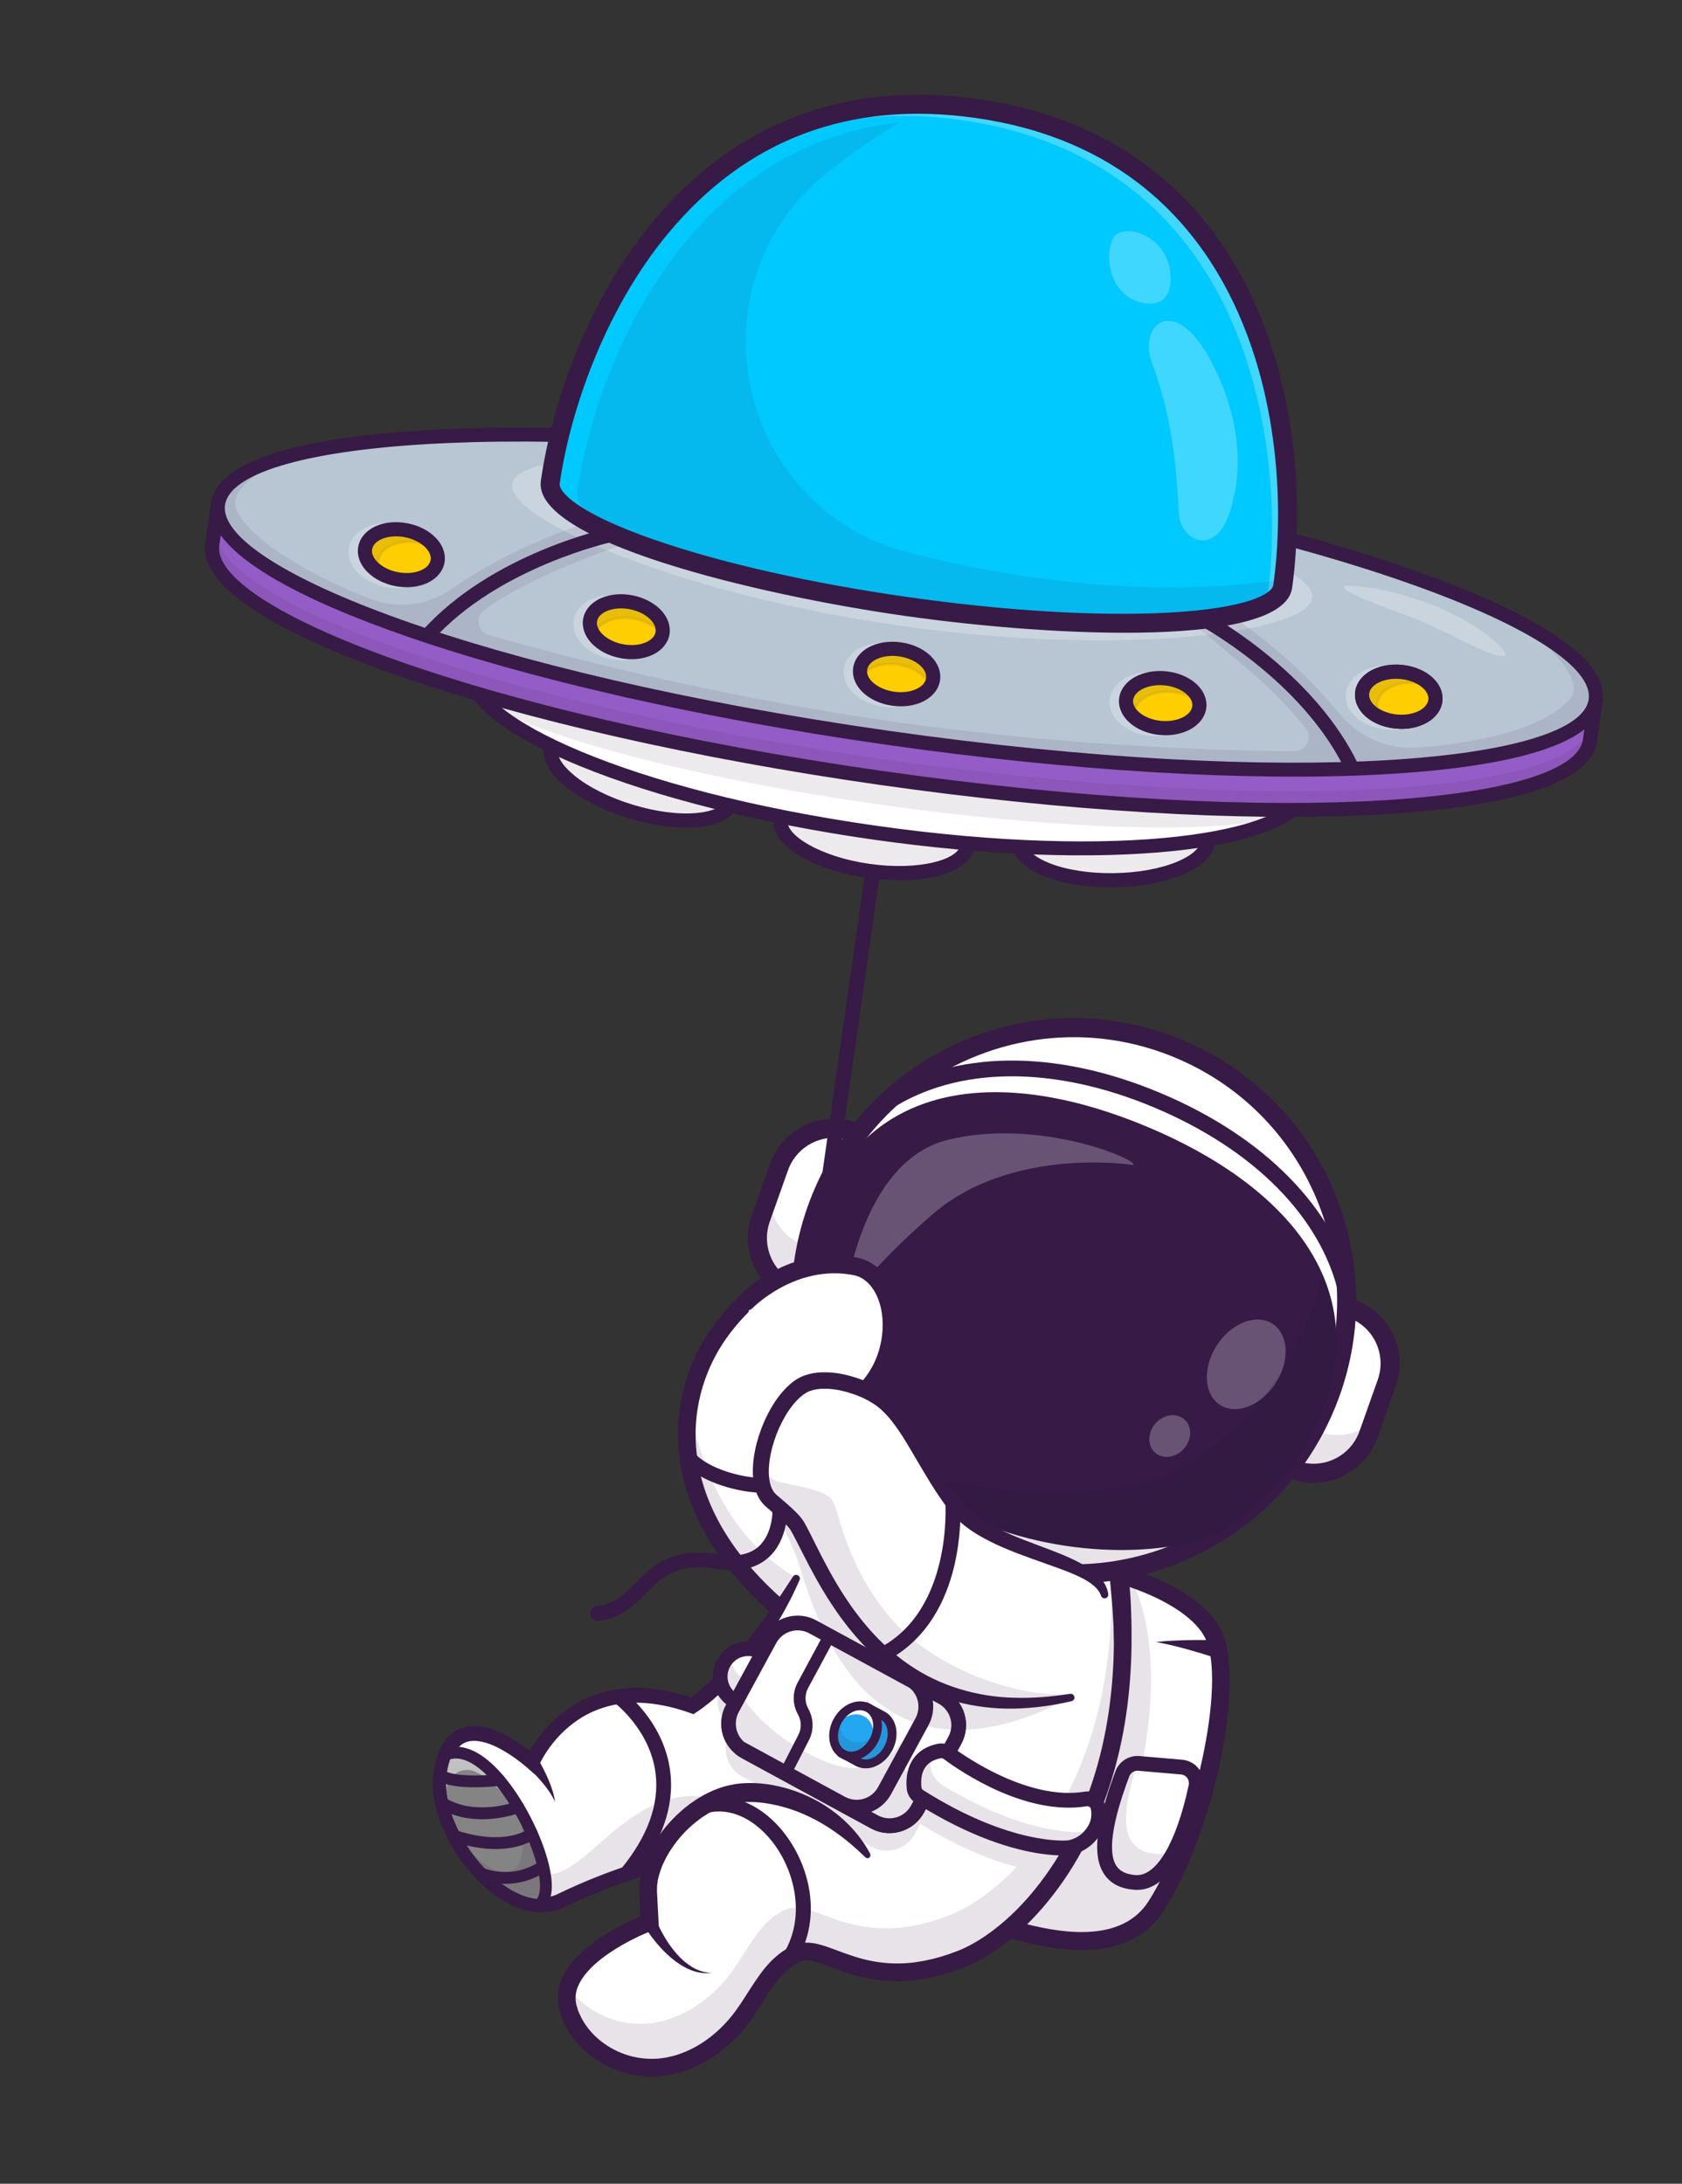 <?xml version="1.0" encoding="UTF-8"?>
<svg xmlns="http://www.w3.org/2000/svg" xmlns:xlink="http://www.w3.org/1999/xlink" id="eQ4AImLyorW1" viewBox="0 0 171 222" shape-rendering="geometricPrecision" text-rendering="geometricPrecision">
  <rect x="0" y="0" width="171" height="222" fill="#333333" stroke="none"/>
  <style><![CDATA[
#eQ4AImLyorW2_tr {animation: eQ4AImLyorW2_tr__tr 3000ms linear infinite normal forwards}@keyframes eQ4AImLyorW2_tr__tr { 0% {transform: translate(91.903px,110.366px) rotate(0deg)} 33.333% {transform: translate(91.903px,110.366px) rotate(-3.547deg)} 66.667% {transform: translate(91.903px,110.366px) rotate(3.774deg)} 100% {transform: translate(91.903px,110.366px) rotate(0deg)}}
]]></style>
  <g id="eQ4AImLyorW2_tr" transform="translate(91.903,110.366) rotate(0)">
    <g transform="translate(-91.903,-110.366)" clip-path="url(#eQ4AImLyorW211)">
      <g>
        <path d="M88.994,154.706l-6.98,6.261-2.808,2.52c-8.046-6.981-10.187-14.49-9.108-20.717.503-2.899,1.713-5.628,3.523-7.946c5.602-7.182,14.374-9.843,16.963-2.923c2.789,7.459-2.673,10.077-4.415,12.017-2.448,2.728-2.242,8.316,2.824,10.788Z" fill="#fff"></path>
        <g opacity="0.35">
          <path d="M82.014,160.967l-2.808,2.52c-8.045-6.981-10.187-14.49-9.107-20.717.773,4.729,3.357,13.951,11.916,18.197Z" opacity="0.35" fill="#371a45"></path>
        </g>
        <path d="M79.078,164.385c.194.028.391-.008.563-.102s.309-.241.39-.419.103-.378.061-.569c-.042-.192-.144-.365-.292-.493-11.82-10.258-10.333-21.184-5.465-27.417c3.392-4.348,8.12-7.031,11.521-6.547l.059.009c1.802.276,3.091,1.413,3.823,3.375c2.081,5.564-.837,8.077-2.968,9.912-.478.411-.928.799-1.271,1.181-1.44,1.604-2.057,4.029-1.609,6.331.497,2.549,2.169,4.634,4.709,5.873.107.054.224.086.344.095.12.008.24-.007.354-.046.114-.038.219-.099.309-.178.09-.079.164-.176.216-.284.053-.107.083-.225.09-.345.007-.12-.01-.24-.05-.353s-.102-.217-.182-.307c-.08-.089-.178-.161-.286-.212-2.015-.984-3.339-2.614-3.724-4.59-.342-1.754.109-3.583,1.177-4.772.265-.295.654-.63,1.103-1.018c2.251-1.935,6.01-5.173,3.485-11.923-.968-2.587-2.782-4.154-5.245-4.532-4.084-.625-9.423,2.272-13.281,7.215-3.031,3.865-4.416,8.771-3.855,13.651.65,5.771,3.956,11.391,9.56,16.255.132.114.293.186.465.21Z" fill="#371a45"></path>
        <path d="M76.004,151.635c.148.021.296.04.445.056c3.39.379,6.486-.435,8.716-2.293.076-.063.139-.14.184-.227.046-.088.074-.183.083-.281s-.001-.197-.03-.292c-.029-.094-.076-.181-.139-.257s-.14-.139-.227-.185c-.087-.045-.182-.074-.281-.083s-.197.001-.291.03c-.094.03-.181.077-.257.14-2.581,2.149-5.865,2.148-7.591,1.955-2.914-.325-5.278-1.536-6.024-2.51-.121-.158-.299-.261-.496-.287-.197-.027-.396.027-.554.148s-.261.3-.287.497.027.396.148.554c1.076,1.411,3.749,2.628,6.602,3.035Z" fill="#371a45"></path>
        <path d="M123.333,166.109c2.377,4.744-.908,20.041-5.819,27.686s-19.488,1.118-27.522-3.218s1.212-22.8,3.784-27.697c4.022-7.645,26.035-3.8,29.557,3.229Z" fill="#fff"></path>
        <g opacity="0.35">
          <path d="M89.992,190.578c8.033,4.338,22.611,10.86,27.523,3.216.683-1.078,1.296-2.199,1.835-3.355-3.14.648-5.494-2.499-4.791-4.858c4.34-14.56,1.92-22.187.387-25.15-7.859-2.637-18.497-2.634-21.169,2.451-2.576,4.894-11.819,23.357-3.785,27.696Z" opacity="0.35" fill="#371a45"></path>
        </g>
        <path d="M107.121,198.024c4.765.678,8.86-.165,11.155-3.739c5.194-8.085,8.373-23.578,5.867-28.583-2.404-4.799-11.968-7.849-19.45-7.923-5.939-.058-10.101,1.604-11.718,4.679-4.706,8.946-11.406,24.6-3.413,28.917c5.569,3.009,12.017,5.859,17.559,6.649Zm15.401-31.508c2.201,4.394-1.034,19.416-5.771,26.788-4.437,6.909-18.401.757-26.329-3.525-7.06-3.813,1.396-21.229,4.155-26.477c1.267-2.407,4.946-3.758,10.096-3.708c7.832.074,16.008,3.245,17.849,6.922Z" fill="#371a45"></path>
        <path d="M115.767,179.272l4.344.363c.231.019.456.087.659.2s.38.267.519.454c.139.186.237.4.286.627.05.227.051.462.003.69-.704,3.319-2.57,9.999-6.146,9.767-4.335-.276-3.542-5.044-1.339-11.038.125-.336.356-.622.658-.814s.659-.28,1.016-.249Z" fill="#fff"></path>
        <g opacity="0.35">
          <path d="M114.105,180.329c-2.218,5.989-3.021,10.757,1.313,11.042c1.779.119,3.14-1.477,4.143-3.517-.589.434-1.242.671-1.966.619-3.88-.257-3.643-4.106-1.955-9.206-.334-.003-.661.098-.936.288s-.484.46-.599.774Z" opacity="0.35" fill="#371a45"></path>
        </g>
        <path d="M114.911,192.072c.148.021.3.037.457.047c4.059.269,6.097-6.365,6.951-10.344.071-.332.07-.675-.001-1.006-.072-.331-.213-.644-.415-.916s-.459-.499-.755-.664c-.295-.165-.623-.266-.96-.294l-4.344-.374c-.52-.044-1.04.083-1.481.362-.441.28-.779.696-.961,1.185-2.02,5.454-2.369,8.571-1.169,10.424.568.878,1.467,1.408,2.678,1.58Zm5.2-11.676c.12.017.236.059.339.123.104.064.193.148.263.248.069.1.118.213.142.332s.024.242-.001.362c-1.262,5.876-3.275,9.299-5.387,9.162-.959-.065-1.605-.373-1.976-.946-1.303-2.012.667-7.334,1.316-9.087.068-.182.194-.336.358-.44.164-.103.357-.15.55-.133l4.344.374c.017.001.035.003.052.005Z" fill="#371a45"></path>
        <path d="M123.862,166.757c-.542-.021-1.065-.029-1.596-.032s-1.057.001-1.584.014c-1.055.024-2.107.076-3.149.189c1.029.187,2.039.433,3.04.705.499.137.998.28,1.495.43.493.149.993.305,1.47.467.124.041.254.056.384.042.129-.013.254-.054.366-.12.113-.066.209-.155.284-.261.075-.107.126-.228.15-.356s.02-.26-.011-.386c-.032-.126-.09-.245-.171-.347-.08-.102-.182-.185-.298-.244s-.243-.093-.373-.099l-.007-.002Z" fill="#371a45"></path>
        <path d="M85.762,156.303l2.973-5.928c-.851,2.043-1.844,4.024-2.973,5.928Z" fill="#fff"></path>
        <path d="M56.88,193.296c0,0,4.612-2.326,9.477-3.609c3.19-.841,6.488-1.232,8.668-.229c0,0,16.306,14.27,29.908-6.963c4.315-6.735,6.021-12.071,6.008-16.304-.001-.575-.036-1.148-.105-1.719-.068-.566-.173-1.126-.316-1.678-.36-1.411-.973-2.745-1.807-3.938-.614-.87-1.325-1.667-2.121-2.375-7.351-6.58-21.444-6.486-21.444-6.486-.294,1.009-.605,1.982-.932,2.92-.617,1.778-1.285,3.424-1.984,4.946-.201.439-.405.866-.61,1.282-2.42,4.914-5.114,8.409-7.255,10.71-2.303,2.477-3.968,3.576-3.968,3.576-12.103-4.354-16.287,5.736-16.287,5.736s-7.983-7.268-9.284,1.033c-.963,6.141,6.633,15.483,12.052,13.098Z" fill="#fff"></path>
        <g opacity="0.35">
          <path d="M56.88,193.296c0,0,12.642-6.376,18.148-3.838c0,0,16.306,14.271,29.908-6.962c4.315-6.736,6.021-12.072,6.008-16.305.003-1.145-.138-2.287-.421-3.397-.104-.405-.228-.804-.372-1.197.025.342.038.692.039,1.049.014,4.234-1.692,9.57-6.008,16.305-13.604,21.233-28.982,4.839-28.982,4.839-9.326-4.573-14.248,5.336-18.565,6.62s-9.939-3.747-11.888-8.895c.159,6.062,7.09,14,12.133,11.781Z" opacity="0.35" fill="#371a45"></path>
        </g>
        <path d="M80.623,160.274c-.774,1.168-1.52,2.342-2.336,3.465l-.605.845c-.203.281-.421.55-.626.828-.407.56-.857,1.085-1.281,1.629-.883,1.06-1.805,2.081-2.766,3.063-.48.489-.978.961-1.486,1.414-.249.233-.509.453-.766.67s-.532.436-.77.613l.666-.079c-1.549-.558-3.178-.954-4.852-1.083-1.67-.139-3.394.025-5.015.559-1.626.52-3.116,1.435-4.361,2.581-.623.573-1.188,1.205-1.689,1.887-.253.338-.486.691-.706,1.053-.11.181-.215.366-.318.554-.103.188-.192.369-.294.602l1.197-.267c-.853-.751-1.78-1.414-2.765-1.979-.503-.289-1.028-.537-1.571-.741-.572-.22-1.173-.356-1.784-.405-.633-.044-1.331.045-1.957.359s-1.124.82-1.462,1.359c-.327.52-.572,1.088-.727,1.683l-.115.428-.083.427c-.058.29-.1.583-.125.878-.099,1.193.075,2.359.367,3.467.312,1.095.744,2.152,1.287,3.152.534.995,1.166,1.934,1.886,2.804.719.88,1.532,1.679,2.424,2.383.911.69,1.913,1.305,3.055,1.668.579.191,1.181.301,1.79.327.629.022,1.256-.064,1.856-.255l.457-.17c.04-.014.078-.031.116-.051l.087-.043.178-.087.721-.34c.483-.222.97-.439,1.46-.649.981-.42,1.971-.814,2.971-1.182c1.999-.729,4.039-1.353,6.101-1.728c1.029-.184,2.065-.305,3.08-.3s2.005.158,2.851.526l.029.012c.182.079.388.083.573.01.185-.072.333-.216.413-.398s.083-.389.011-.574c-.073-.185-.216-.333-.398-.413-1.137-.497-2.328-.662-3.468-.663s-2.261.128-3.356.324c-2.189.399-4.293,1.047-6.35,1.795-1.028.377-2.043.781-3.046,1.212-.502.216-1.001.439-1.498.667l-.744.351-.186.091-.094.046c-.022.013-.046.023-.07.03l-.303.11c-.431.136-.883.197-1.335.18-.471-.021-.937-.108-1.384-.257-.919-.29-1.792-.816-2.596-1.427-1.593-1.258-2.934-2.9-3.908-4.713-.489-.9-.877-1.851-1.159-2.836-.258-.976-.4-1.981-.319-2.944.02-.243.055-.486.103-.725l.07-.369.097-.355c.115-.452.299-.884.545-1.28.233-.372.525-.66.87-.828.345-.169.752-.235,1.192-.206.889.063,1.836.457,2.714.955.888.511,1.724,1.108,2.494,1.783l.78.683.416-.95c.058-.133.147-.315.232-.472.085-.158.179-.326.276-.486.194-.32.401-.635.627-.936.445-.604.947-1.163,1.499-1.67c1.102-1.012,2.395-1.807,3.812-2.259c1.412-.464,2.926-.614,4.433-.489c1.506.126,3.009.477,4.46.999l.346.127.32-.206c.343-.22.622-.426.915-.653s.572-.451.845-.687c.273-.237.543-.478.804-.725.261-.246.519-.499.774-.753c1.009-1.02,1.951-2.105,2.82-3.247.424-.576.855-1.148,1.244-1.748.406-.588.776-1.198,1.14-1.812.184-.305.357-.616.523-.932l.506-.94c.169-.314.306-.643.461-.963.154-.319.3-.644.443-.969.038-.086.043-.184.012-.273-.03-.089-.093-.164-.176-.209-.083-.045-.179-.058-.271-.035s-.171.079-.223.157l-.005.005Z" fill="#371a45"></path>
        <path d="M57.716,204.005c.996,4.126,6.089,7.356,11.181,5.813c3.365-1.018,5.648-3.383,7.038-5.454c1.624-2.422,2.862-4.963,5.323-5.849c2.808-1.009,6.897,4.421,16.493.632c2.992-1.18,6.689-4.09,9.816-8.735c1.072-1.597,2.01-3.281,2.803-5.034c1.829-4.015,3.18-8.877,3.622-14.587.196-2.634.203-5.279.021-7.913-.086-1.299-.219-2.632-.4-3.998-.242-1.837-.568-3.736-.993-5.697l-2.913,4.235-.99,1.439-.713,1.037-4.456,6.481-6.813,9.904-7.957,11.56-.551.802c-.554-.75-1.17-1.451-1.842-2.096-2.04-1.955-4.564-3.363-7.334-3.988-.058-.014-.116-.026-.174-.038-1.299-.277-2.669-.39-4.016-.196-3.84.552-7.286,4.076-8.503,7.366-.344.925-.512,1.831-.463,2.647.091,1.465.161,3.074.161,3.074-1.112.371-9.476,3.883-8.339,8.595Z" fill="#fff"></path>
        <g opacity="0.35">
          <path d="M57.716,204.005c.996,4.126,6.089,7.356,11.181,5.813c3.365-1.018,5.649-3.383,7.038-5.454c1.624-2.422,2.862-4.963,5.323-5.849c2.808-1.009,6.897,4.421,16.493.632c2.992-1.18,6.689-4.09,9.816-8.735.141-.209.282-.422.42-.64.109-.17.218-.342.324-.517.062-.099.123-.198.184-.299.197-.329.392-.666.584-1.011.047-.085.094-.171.14-.257.054-.099.107-.196.162-.292.057-.112.114-.217.17-.326.171-.33.339-.665.503-1.007.109-.224.214-.453.32-.683c3.485-7.656,5.237-18.381,2.25-32.195l-.269.39c2.072,14.327-1.115,24.946-5.608,31.881-4.849-.619-9.382-3.756-10.654-4.703l.704-1.296c.266-.49.4-1.04.389-1.597-.01-.557-.165-1.102-.448-1.581-.184-.316-.42-.598-.7-.833-.165-.139-.344-.261-.534-.364L82.344,167.93c-.752-.408-1.635-.5-2.454-.258-.82.243-1.511.801-1.921,1.552l-.73,1.342c-.087-.056-.177-.105-.271-.148-.677-.312-1.45-.344-2.151-.09-.701.255-1.273.775-1.593,1.449s-.361,1.447-.116,2.151.759,1.283,1.429,1.611l-.376.691c-.406.753-.497,1.635-.255,2.454.242.82.798,1.51,1.548,1.921l3.592,1.949l7.334,3.989l2.233,1.213c.056.029.112.058.168.084.745.349,1.595.401,2.376.145.782-.256,1.437-.801,1.831-1.523l.569-1.053c3.99,2.476,7.32,3.739,9.805,4.375-2.311,2.451-4.703,4.08-6.761,4.893-9.594,3.786-13.682-1.641-16.489-.632-2.465.885-3.702,3.427-5.323,5.85-1.39,2.07-3.674,4.434-7.038,5.453-3.981,1.207-7.964-.505-9.987-3.28-.187.63-.204,1.298-.05,1.937Z" opacity="0.35" fill="#371a45"></path>
        </g>
        <path d="M88.469,188.461c-1.325-2.51-3.574-4.55-6.205-5.79-1.323-.628-2.73-1.058-4.178-1.276-.737-.108-1.482-.15-2.226-.126-.378.013-.754.047-1.128.103-.376.081-.758.15-1.126.253-1.47.434-2.784,1.199-3.931,2.122-1.141.931-2.134,2.03-2.943,3.26-.805,1.229-1.448,2.602-1.671,4.164-.076.382-.054.797-.063,1.2l.053,1.026.106,2.052.613-.894c-.331.115-.603.229-.888.353-.286.124-.56.248-.836.378-.55.263-1.091.546-1.622.848-1.061.606-2.093,1.286-3.041,2.123-.935.836-1.836,1.83-2.346,3.153-.261.678-.364,1.406-.303,2.129.032.352.104.699.215,1.035l.148.478c.059.155.131.305.196.458.536,1.215,1.358,2.266,2.334,3.115.978.847,2.109,1.5,3.332,1.922c1.223.426,2.517.61,3.811.543c1.293-.069,2.567-.401,3.72-.897c2.338-1.007,4.297-2.719,5.761-4.718.739-1.015,1.326-2.028,1.968-2.979.632-.95,1.305-1.825,2.104-2.44.385-.3.814-.536,1.273-.7.305-.106.738-.075,1.237.056c1.001.271,2.118.772,3.277,1.141c1.162.38,2.387.67,3.634.785c1.243.118,2.497.086,3.732-.097c1.22-.179,2.421-.474,3.586-.881.29-.099.574-.211.861-.315.287-.105.578-.245.866-.367.288-.122.558-.28.838-.42.28-.14.537-.311.806-.466c2.101-1.305,3.924-2.961,5.516-4.791c1.583-1.832,2.959-3.835,4.101-5.971c1.141-2.124,2.084-4.349,2.815-6.647c1.471-4.584,2.116-9.394,2.172-14.176v-1.794c-.006-.6-.038-1.195-.051-1.793-.012-.599-.049-1.195-.099-1.791l-.074-.893c-.022-.298-.056-.595-.102-.89-.08-.592-.173-1.182-.268-1.771-.095-.59-.237-1.172-.382-1.75-.075-.289-.139-.58-.223-.867s-.175-.572-.276-.855c-.192-.567-.403-1.129-.65-1.68-.029-.064-.078-.116-.141-.148-.062-.032-.133-.041-.201-.027-.069.014-.13.051-.174.105-.045.054-.07.121-.071.191v.006c-.031,2.402.285,4.695.484,7.008.071.577.099,1.153.159,1.732s.118,1.155.146,1.731.084,1.156.097,1.735l.032,1.733c-.053,4.627-.679,9.254-2.087,13.642-.698,2.191-1.597,4.312-2.686,6.337-1.079,2.02-2.379,3.914-3.875,5.647-1.494,1.718-3.2,3.259-5.1,4.437-.241.139-.477.288-.721.418-.244.131-.49.258-.739.374-.249.117-.492.224-.759.321-.267.098-.529.201-.796.292-1.058.37-2.148.638-3.257.801-2.203.336-4.419.101-6.553-.617-.537-.174-1.073-.374-1.626-.58-.552-.207-1.121-.423-1.761-.592-.342-.092-.693-.149-1.046-.171-.404-.027-.81.022-1.196.146-.653.227-1.264.559-1.81.983-1.069.829-1.833,1.866-2.504,2.867-.671,1-1.273,2.025-1.923,2.913-1.312,1.79-3.029,3.273-5.027,4.133-.253.097-.5.212-.76.291l-.385.129-.387.093c-.255.074-.515.126-.778.157-.263.03-.523.089-.79.081-1.062.056-2.125-.096-3.13-.445-2.003-.689-3.776-2.177-4.609-4.065-.05-.118-.107-.234-.153-.352l-.111-.365c-.077-.223-.127-.454-.149-.689-.037-.453.029-.91.195-1.334.335-.888,1.039-1.717,1.851-2.436.812-.718,1.76-1.348,2.74-1.908.491-.28.995-.542,1.506-.786.257-.12.513-.24.772-.349.259-.11.526-.22.751-.298l.648-.226-.035-.668-.108-2.069-.053-1.032c.015-.284-.014-.561.05-.856.06-.582.274-1.173.489-1.752.138-.28.258-.573.412-.85.166-.271.299-.557.491-.817.704-1.072,1.574-2.023,2.578-2.818.995-.792,2.122-1.404,3.299-1.723c1.156-.314,2.441-.327,3.695-.143c1.274.189,2.519.537,3.706,1.036c2.389,1.005,4.527,2.565,6.471,4.474.052.05.12.08.192.085s.143-.017.201-.06c.058-.043.098-.105.115-.176.016-.07.006-.144-.027-.208h.005Z" fill="#371a45"></path>
        <path d="M80.209,199.709c.145.021.294-.001.427-.064s.244-.164.32-.29c2.732-4.51,1.306-9.84-1.318-13.121-2.384-2.981-5.673-4.223-8.583-3.245-.185.066-.336.202-.421.379s-.098.38-.036.566.195.34.37.429.377.106.565.048c2.332-.785,4.925.247,6.936,2.76c2.224,2.781,3.55,7.537,1.206,11.407-.064.106-.101.226-.108.35-.006.124.018.248.071.36.053.112.133.209.233.283.1.073.216.121.339.138Z" fill="#371a45"></path>
        <path d="M65.442,195.702c.386.642.822,1.253,1.304,1.826.471.571.994,1.096,1.561,1.571.568.47,1.195.881,1.879,1.157.673.283,1.407.393,2.133.319-.703-.038-1.384-.253-1.982-.624-.585-.365-1.111-.817-1.559-1.342-.451-.52-.854-1.08-1.203-1.674-.349-.582-.653-1.19-.907-1.82l-.005-.014c-.067-.168-.197-.303-.363-.375s-.354-.075-.522-.008c-.168.066-.303.197-.375.363-.072.166-.075.354-.008.523.013.034.029.067.048.098Z" fill="#371a45"></path>
        <path d="M63.6,191.226c.128.019.258.004.378-.043s.226-.123.308-.223c3.005-3.66,4.3-7.322,3.85-10.886-.649-5.109-4.646-8.087-4.817-8.211-.161-.111-.358-.155-.551-.122-.192.032-.365.139-.48.297-.115.157-.165.354-.138.547.027.194.129.369.283.489.036.026,3.66,2.742,4.216,7.205.392,3.133-.793,6.407-3.523,9.729-.084.103-.14.226-.161.357-.021.132-.007.266.041.39.048.124.128.233.232.316s.228.136.36.155h.001Z" fill="#371a45"></path>
        <path d="M73.278,171.018c-.316-1.533.669-3.033,2.201-3.35s3.03.669,3.347,2.203c.316,1.533-.669,3.032-2.201,3.349-1.532.317-3.03-.669-3.347-2.202Z" fill="#fff"></path>
        <g opacity="0.35">
          <path d="M73.49,169.238c-.158.337-.248.701-.266,1.073-.017.372.039.744.165,1.094.126.35.32.672.571.947s.553.498.89.656c.337.158.701.248,1.073.265.372.018.743-.039,1.093-.165.35-.127.671-.321.946-.572s.498-.553.656-.89c.179-.379.271-.794.268-1.213-.414.342-.916.559-1.448.626-.532.068-1.073-.017-1.558-.245s-.897-.589-1.185-1.041c-.288-.453-.443-.978-.445-1.515-.324.266-.583.6-.76.98Z" opacity="0.35" fill="#371a45"></path>
        </g>
        <path d="M75.546,173.989c.657.094,1.327.004,1.935-.261.609-.264,1.132-.693,1.511-1.238.379-.544.6-1.184.638-1.846.038-.663-.109-1.324-.424-1.908-.315-.584-.786-1.069-1.361-1.401s-1.23-.497-1.893-.478-1.308.222-1.863.586c-.555.364-.998.875-1.279,1.477-.237.507-.353,1.063-.337,1.623s.163,1.108.429,1.601.644.917,1.103,1.237c.459.321.987.529,1.541.608Zm.799-5.612c.204.028.403.088.589.176.373.175.686.456.899.809.213.353.317.761.298,1.173-.019.412-.159.809-.404,1.141s-.582.584-.969.724-.808.163-1.208.064-.761-.314-1.039-.619c-.278-.304-.459-.684-.521-1.092s-.001-.824.174-1.198c.19-.404.505-.737.898-.949.393-.212.844-.292,1.286-.229h-.003Z" fill="#371a45"></path>
        <path d="M75.744,178.062l13.155,7.152c.752.407,1.634.5,2.454.257.82-.242,1.51-.8,1.921-1.551l3.805-7.007c.353-.654.47-1.41.332-2.14-.138-.73-.523-1.391-1.09-1.87-.165-.14-.344-.263-.535-.366l-13.154-7.152c-.752-.408-1.634-.5-2.455-.258-.82.243-1.511.801-1.92,1.552l-3.015,5.549-.792,1.457c-.406.753-.498,1.636-.256,2.456s.799,1.51,1.549,1.921Z" fill="#fff"></path>
        <g opacity="0.35">
          <path d="M75.744,178.062l13.155,7.153c.752.407,1.634.499,2.454.256.82-.242,1.51-.8,1.921-1.55l3.805-7.008c.353-.654.47-1.41.332-2.14s-.523-1.39-1.09-1.87c-1.017.09-1.664.15-1.664.15-3.695,5.276-5.713,9.58-14.117,4.261-2.898-1.834-4.431-3.814-5.295-5.085l-.792,1.457c-.406.753-.498,1.635-.256,2.455.242.819.798,1.51,1.546,1.921Z" opacity="0.35" fill="#371a45"></path>
        </g>
        <path d="M89.871,186.317c.803.112,1.621-.022,2.346-.387.725-.364,1.322-.94,1.712-1.651l3.806-7.008c.501-.927.614-2.015.316-3.026-.299-1.01-.985-1.861-1.909-2.367l-13.154-7.152c-.926-.502-2.014-.616-3.024-.317s-1.861.987-2.365,1.913l-3.806,7.007c-.502.927-.616,2.015-.318,3.026.299,1.011.986,1.862,1.911,2.366l13.154,7.154c.414.225.865.375,1.331.442Zm-8.43-20.549c.291.041.572.135.83.275l13.154,7.154c.575.315,1.001.845,1.187,1.474s.116,1.306-.195,1.884l-3.806,7.007c-.315.575-.845,1.003-1.474,1.189-.629.186-1.306.116-1.883-.195l-13.155-7.15c-.576-.314-1.004-.844-1.19-1.474-.186-.629-.115-1.307.198-1.885l3.806-7.007c.241-.444.613-.805,1.064-1.032.452-.228.962-.312,1.462-.241l-0.0.001Z" fill="#371a45"></path>
        <path d="M75.243,177.723c.154.13.322.244.5.339l13.155,7.153c.545.294,1.162.426,1.78.379.617-.047,1.208-.271,1.702-.644.367-.276.67-.628.889-1.031l1.692-3.115.558-1.027l1.557-2.867c.407-.752.499-1.635.257-2.456-.242-.82-.799-1.511-1.549-1.922l-2.844-1.543c.581.475.978,1.139,1.123,1.875.145.737.03,1.502-.326,2.163l-2.054,3.786-1.752,3.225c-.41.751-1.101,1.308-1.921,1.551-.82.242-1.702.15-2.454-.257l-10.313-5.609Z" fill="#fff"></path>
        <g opacity="0.35">
          <path d="M75.244,177.723c.154.13.322.244.5.339l13.155,7.153c.751.406,1.633.498,2.452.255s1.509-.8,1.918-1.55l2.25-4.139c-.728.552-1.81,1.126-2.813.703-.55-.231-.86-.886-1.023-1.667l-1.752,3.226c-.41.75-1.101,1.308-1.921,1.55-.82.243-1.702.151-2.454-.256l-10.312-5.614Z" opacity="0.35" fill="#371a45"></path>
        </g>
        <path d="M89.871,186.317c.803.113,1.621-.022,2.346-.386.725-.365,1.322-.941,1.711-1.653l3.806-7.007c.501-.928.614-2.016.316-3.026-.298-1.011-.985-1.862-1.909-2.367l-2.842-1.543-.835,1.24c.446.364.751.872.863,1.437s.024,1.152-.25,1.659l-3.806,7.007c-.315.576-.844,1.003-1.472,1.19-.628.186-1.305.116-1.882-.195l-10.317-5.611-.839,1.234c.194.162.404.304.627.424l13.152,7.152c.413.227.864.377,1.331.445ZM94.827,172.87l.599.325c.575.316,1.001.846,1.187,1.475s.116,1.306-.195,1.883l-3.806,7.008c-.315.575-.844,1.002-1.473,1.188-.628.187-1.305.117-1.882-.194l-.68-.37c.861-.341,1.573-.975,2.013-1.79l3.805-7.007c.417-.769.569-1.654.432-2.518h-0Z" fill="#371a45"></path>
        <path d="M86.617,175.772c-.139.26-.898,2.554-.898,2.554l1.479.793c1.019.546,2.41-.066,3.108-1.369.698-1.302.437-2.801-.582-3.347l-1.48-.794c0,0-1.401,1.739-1.628,2.163Z" fill="#22a7f0"></path>
        <g opacity="0.35">
          <path d="M86.617,175.772c-.139.26-.898,2.554-.898,2.554l1.479.793c1.019.546,2.41-.066,3.108-1.369.698-1.302.437-2.801-.582-3.347l-1.48-.794c0,0-1.401,1.739-1.628,2.163Z" opacity="0.35" fill="#371a45"></path>
        </g>
        <path d="M87.695,179.748c.463.06.934-.012,1.359-.208.678-.299,1.264-.859,1.648-1.577s.527-1.516.4-2.247c-.134-.772-.547-1.379-1.165-1.71l-1.808-.97-.234.29c-.146.182-1.435,1.785-1.675,2.233-.146.273-.747,2.079-.929,2.624l-.119.359l1.813.972c.221.12.461.199.709.234Zm.667-5.565l1.15.616c.368.198.618.578.704,1.071.093.534-.016,1.126-.306,1.668-.29.541-.722.96-1.218,1.178-.458.202-.913.204-1.281.006l-1.146-.614c.33-.987.674-1.977.749-2.125.131-.245.821-1.137,1.348-1.8Z" fill="#371a45"></path>
        <path d="M85.71,178.312c-1.019-.546-1.279-2.045-.581-3.347s2.089-1.915,3.108-1.368c1.019.546,1.279,2.045.581,3.347s-2.089,1.915-3.108,1.368Z" fill="#22a7f0"></path>
        <g opacity="0.35">
          <path d="M88.826,176.957c-.697,1.302-2.089,1.916-3.107,1.369-1.018-.546-1.28-2.046-.582-3.349.092-.172.199-.336.32-.489-.217,1.035.116,2.034.907,2.457.88.472,2.038.08,2.787-.878-.066.311-.175.61-.326.89Z" opacity="0.35" fill="#371a45"></path>
        </g>
        <path d="M88.826,176.957c-.046.088-.097.173-.153.255.344-1.128.025-2.273-.837-2.732-.95-.509-2.224-.012-2.955,1.115.065-.214.15-.421.256-.618.697-1.301,2.089-1.915,3.108-1.369s1.28,2.046.581,3.349Z" fill="#fff"></path>
        <path d="M86.205,178.951c1.107.157,2.351-.535,3.017-1.782.815-1.518.469-3.294-.765-3.957-1.234-.663-2.903.034-3.717,1.553s-.469,3.294.765,3.957c.218.117.454.194.699.229Zm1.414-5.08c.145.02.285.066.414.135.798.428.977,1.656.397,2.738s-1.7,1.615-2.499,1.185c-.799-.431-.977-1.657-.398-2.739.484-.905,1.348-1.424,2.086-1.319Z" fill="#371a45"></path>
        <path d="M79.776,180.829c.123.017.249-.004.36-.062.111-.057.201-.148.258-.259l1.841-3.589c.256-.498.384-1.051.374-1.611-.011-.559-.16-1.107-.434-1.595-.181-.321-.278-.683-.281-1.052s.087-.733.263-1.057l2.697-5.008c.075-.141.092-.305.047-.458-.046-.152-.15-.28-.29-.356-.14-.075-.304-.092-.457-.047-.152.046-.281.151-.356.291l-2.697,5.008c-.272.502-.413,1.065-.408,1.637.005.571.155,1.132.436,1.629.177.315.273.669.28,1.03s-.076.719-.242,1.04l-1.841,3.59c-.044.085-.066.179-.066.275 0.0.095.023.19.067.275.044.085.107.158.185.213.078.056.168.092.262.105l.001.001Z" fill="#371a45"></path>
        <path d="M111.282,182.695c0,0,.903,1.621.06,3.184-.976,1.807-2.727,1.969-2.727,1.969s-6.026.7-15.595-5.503c0,0-1.021-4.048,2.998-4.405 0-.001,8.221,6.598,15.264,4.755Z" fill="#fff"></path>
        <g opacity="0.35">
          <path d="M111.362,185.843c-.971,1.839-2.746,2.006-2.746,2.006s-6.027.699-15.595-5.503c0,0-.779-3.095,1.708-4.111-.002.012-.009.024-.013.035-.442,1.221.066,2.59,1.176,3.262c8.822,5.338,14.315,4.7,14.315,4.7.406-.058.798-.19,1.156-.389Z" opacity="0.35" fill="#371a45"></path>
        </g>
        <path d="M105.871,188.458c1.743.248,2.733.146,2.831.134.07-.006,2.147-.222,3.299-2.357.412-.763.545-1.653.382-2.573-.175-.999-1.122-1.68-2.11-1.519-5.729.936-12.21-3.612-13.451-4.533-.203-.152-.435-.261-.682-.32-.247-.058-.503-.066-.752-.022-2.252.415-3.448,2.131-3.203,4.589.029.281.121.552.269.793.148.241.348.445.586.597c5.714,3.625,10.158,4.831,12.831,5.211Zm4.736-4.837c.075.012.144.048.198.101.054.054.09.123.103.198.104.592.028,1.13-.225,1.599-.761,1.41-2.087,1.574-2.141,1.58-.053.007-5.758.55-14.697-5.121-.046-.03-.086-.07-.114-.117-.029-.048-.046-.101-.052-.156-.17-1.693.497-2.689,1.979-2.964.048-.007.096-.004.142.008s.09.034.128.063c1.864,1.383,8.421,5.813,14.586,4.809.031-.004.062-.003.093.002v-.002Z" fill="#371a45"></path>
        <g opacity="0.35">
          <path d="M78.32,181.813c.078-.197.469-1.143,1.079-2.652-.61,1.509-.998,2.456-1.079,2.652Z" opacity="0.35" fill="#371a45"></path>
        </g>
        <g opacity="0.35">
          <path d="M78.304,181.854c.006-.012.011-.024.016-.036-.004.012-.01.024-.016.036Z" opacity="0.35" fill="#371a45"></path>
        </g>
        <path d="M53.587,179.597c.269.242.546.521.809.794.263.274.523.562.767.858.489.592.949,1.214,1.262,1.935-.094-.784-.369-1.55-.681-2.289-.157-.371-.332-.732-.514-1.092s-.371-.708-.592-1.071l.001-.004c-.097-.15-.249-.256-.424-.296-.174-.04-.358-.011-.51.083-.153.093-.264.242-.308.415s-.021.357.068.513c.034.057.076.109.124.154Z" fill="#371a45"></path>
        <g opacity="0.35">
          <path d="M116.319,186.345c-.018.085-.02.172-.005.257-.004-.086-.002-.171.005-.257Z" opacity="0.35" fill="#371a45"></path>
        </g>
        <path d="M54.827,193.671c.395-.35.657-.93.672-1.851.072-4.443-5.804-15.326-10.196-13.435-.227.584-.387,1.192-.476,1.813-.846,5.395,4.915,13.261,9.999,13.473Z" fill="#848484"></path>
        <g opacity="0.35">
          <path d="M46.422,187.043c1.953,3.524,5.305,6.499,8.405,6.628.395-.35.657-.93.672-1.851.033-2.027-1.172-5.395-2.912-8.278.516,1.731,1.225,6.011-.655,6.657s-3.886-1.902-5.51-3.156Z" opacity="0.35" fill="#371a45"></path>
        </g>
        <g opacity="0.7">
          <path d="M45.657,185.454c-.339-1.257-.453-2.502-.275-3.634.005-.034.01-.068.014-.101.225-1.366,1.685-2.164,2.949-1.596c2.614,1.176,5.271,5.244,6.679,8.865-1.472-5.037-6.104-12.161-9.723-10.603-.227.585-.387,1.193-.476,1.814-.252,1.62.089,3.464.831,5.255Z" opacity="0.7" fill="#fff"></path>
        </g>
        <path d="M54.214,194.217c.198.028.393.046.588.054l.242.01.181-.161c.563-.499.857-1.27.874-2.29.059-3.623-3.462-10.892-7.144-13.36-1.372-.92-2.717-1.14-3.889-.636l-.226.098-.092.227c-.244.627-.416,1.28-.513,1.946-.458,2.92.851,6.679,3.416,9.811c2.005,2.449,4.365,3.988,6.562,4.301Zm.368-1.165c-1.925-.198-4.151-1.634-6.004-3.897-2.32-2.831-3.559-6.311-3.159-8.863.072-.489.188-.971.347-1.439.739-.219,1.585-.014,2.52.613c3.344,2.242,6.666,9.072,6.612,12.344-.008.546-.115.963-.317,1.242Z" fill="#371a45"></path>
        <path d="M46.334,181.578c1.863.265,4.145.009,4.49-.032.078-.01.154-.034.222-.073s.129-.09.178-.152.085-.133.106-.209.027-.155.018-.233c-.009-.079-.034-.154-.073-.223-.039-.068-.09-.129-.152-.177-.062-.049-.133-.085-.208-.106-.076-.022-.155-.028-.233-.018-1.65.198-4.615.271-5.547-.379-.065-.046-.138-.08-.215-.098s-.158-.021-.237-.007c-.079.013-.154.042-.221.085-.067.042-.126.098-.171.163-.045.066-.078.14-.094.218s-.018.158-.003.237c.015.078.045.153.089.219.044.067.101.124.167.168.46.321,1.139.511,1.885.617Z" fill="#371a45"></path>
        <path d="M47.631,184.851c2.71.386,5.138-.527,5.275-.577.148-.056.268-.17.333-.315s.07-.31.013-.459-.17-.269-.315-.334c-.145-.065-.31-.069-.459-.012-.041.015-4.09,1.521-7.192-.366-.136-.083-.299-.108-.454-.071-.155.038-.288.135-.371.271-.083.136-.108.3-.071.454.037.155.135.289.271.372.909.544,1.919.897,2.97,1.037Z" fill="#371a45"></path>
        <path d="M48.718,187.853c3.837.546,5.649-.906,5.74-.98.119-.102.194-.247.207-.404.014-.156-.034-.312-.134-.433s-.243-.199-.399-.216-.312.028-.436.125c-.041.032-2.313,1.756-7.303.125-.075-.024-.154-.034-.232-.028s-.155.028-.225.063c-.07.036-.133.085-.184.145s-.09.129-.115.204c-.025.075-.034.154-.028.232.006.079.028.155.063.226.036.07.085.133.144.184.06.051.129.09.204.114.879.293,1.781.508,2.697.643Z" fill="#371a45"></path>
        <path d="M50.314,191.437c3.089.44,5.176-1.184,5.277-1.264.119-.101.194-.244.21-.399.015-.156-.03-.311-.127-.433-.097-.122-.237-.202-.392-.222-.155-.02-.311.02-.436.113-.103.081-2.411,1.842-5.688.688-.074-.027-.153-.039-.233-.035-.079.003-.157.022-.229.056s-.136.082-.189.141c-.053.058-.094.127-.121.202s-.038.154-.034.233.024.157.059.228.083.135.142.188.128.093.203.119c.505.179,1.026.308,1.557.385Z" fill="#371a45"></path>
        <path d="M131.555,149.432c-.141-.051-.257-.155-.321-.29s-.072-.291-.022-.432l5.447-15.344c.05-.142.154-.257.29-.322.135-.064.29-.072.432-.022c1.481.526,2.692,1.62,3.367,3.04.675,1.421.759,3.051.233,4.534l-1.858,5.233c-.527,1.482-1.62,2.694-3.039,3.369-1.419.676-3.048.76-4.529.234Z" fill="#fff"></path>
        <path d="M132.691,149.89c1.392.195,2.809-.097,4.011-.827s2.115-1.853,2.586-3.178l1.859-5.233c.541-1.526.455-3.205-.24-4.667s-1.942-2.588-3.467-3.13c-.091-.032-.188-.046-.285-.041s-.192.029-.28.07c-.087.042-.166.101-.231.173s-.115.157-.147.248l-5.447,15.346c-.033.092-.047.189-.043.286.005.097.029.192.071.28s.1.166.172.231.157.116.248.148c.387.138.786.236,1.193.294Zm4.555-16.726c.026.004.052.01.077.019.712.252,1.367.643,1.928,1.149s1.017,1.118,1.342,1.801c.324.682.511,1.422.55,2.178.039.755-.072,1.51-.325,2.222l-1.858,5.234c-.512,1.437-1.573,2.613-2.95,3.269-1.378.656-2.958.739-4.396.23-.098-.035-.178-.107-.222-.2-.045-.094-.05-.201-.016-.299l5.448-15.347c.03-.085.088-.157.165-.203.077-.047.168-.066.257-.053Z" fill="#371a45"></path>
        <g opacity="0.35">
          <path d="M140.518,143.678l-.871,2.452c-.26.734-.663,1.41-1.184,1.988-.522.579-1.152,1.049-1.855,1.384-.702.334-1.464.527-2.242.568-.777.04-1.555-.074-2.288-.334-.141-.051-.257-.156-.321-.291-.064-.136-.072-.291-.022-.433l1.447-4.08c.008.109.048.213.114.299.066.087.156.152.258.189l.364.128c1.158.412,2.415.454,3.598.118c1.182-.335,2.232-1.03,3.002-1.988Z" opacity="0.35" fill="#371a45"></path>
        </g>
        <path d="M132.568,150.675c1.575.222,3.178-.107,4.539-.932c1.361-.824,2.396-2.093,2.93-3.592l1.857-5.233c.612-1.725.515-3.623-.271-5.275-.785-1.653-2.195-2.925-3.918-3.538-.19-.067-.391-.096-.592-.086s-.399.06-.581.147-.345.209-.479.358c-.135.15-.24.325-.307.515l-5.447,15.346c-.068.19-.097.392-.087.593s.06.399.147.581c.086.182.208.345.357.48.15.135.325.239.515.306.433.155.881.265,1.337.33Zm4.864-16.591c1.135.511,2.037,1.432,2.526,2.578.488,1.147.527,2.435.109,3.61l-1.857,5.233c-.418,1.173-1.261,2.146-2.362,2.727s-2.379.726-3.582.409l5.166-14.557Z" fill="#371a45"></path>
        <path d="M86.769,115.037c.141.05.257.154.321.29.064.135.072.29.022.432l-5.447,15.346c-.05.141-.154.256-.29.321-.135.064-.29.072-.432.022-1.481-.526-2.693-1.62-3.368-3.04-.675-1.42-.759-3.051-.233-4.534l1.858-5.233c.526-1.482,1.62-2.694,3.039-3.37c1.419-.676,3.049-.76,4.53-.234Z" fill="#fff"></path>
        <path d="M81.03,131.648c.143.021.29-.001.42-.065.088-.041.167-.099.232-.172.065-.072.115-.156.147-.248l5.447-15.346c.066-.185.055-.388-.029-.565s-.235-.314-.42-.379c-1.525-.541-3.202-.454-4.663.241-1.461.696-2.587,1.944-3.129,3.47l-1.857,5.232c-.268.756-.385,1.557-.344,2.357.041.801.239,1.586.583,2.31s.827,1.373,1.422,1.91s1.29.951,2.045,1.219c.047.017.097.029.146.036Zm5.68-16.446c.049.017.093.043.131.078.038.034.069.076.091.122.022.047.035.097.037.148.003.052-.005.103-.022.152l-5.447,15.346c-.017.048-.043.093-.078.131-.035.038-.076.069-.123.091-.047.023-.097.036-.149.039s-.104-.005-.153-.022c-1.438-.511-2.613-1.572-3.269-2.951s-.737-2.961-.226-4.4l1.858-5.234c.512-1.437,1.573-2.613,2.95-3.269c1.377-.656,2.958-.739,4.396-.23l.003-.001Z" fill="#371a45"></path>
        <g opacity="0.35">
          <path d="M83.177,126.848l-1.512,4.257c-.051.142-.155.257-.29.321-.135.065-.291.073-.432.023-1.481-.527-2.692-1.62-3.367-3.04s-.759-3.051-.233-4.533l.783-2.205c.096,1.136.516,2.22,1.212,3.123s1.636,1.586,2.71,1.967l.559.2c.097.034.2.041.3.021s.194-.066.27-.134Z" opacity="0.35" fill="#371a45"></path>
        </g>
        <path d="M80.919,132.437c.35.048.706-.025,1.008-.209.302-.183.532-.465.651-.798l5.447-15.347c.068-.19.097-.392.087-.593s-.06-.399-.147-.581-.208-.345-.358-.48-.325-.239-.514-.306c-1.724-.61-3.619-.511-5.27.276s-2.923,2.198-3.536,3.922l-1.858,5.232c-.303.854-.435,1.76-.389,2.665s.271,1.792.659,2.61c.389.819.935,1.552,1.608,2.159s1.458,1.076,2.311,1.379c.098.033.198.057.301.071Zm5.139-16.606l-5.166,14.553c-1.135-.511-2.037-1.432-2.525-2.578-.488-1.146-.528-2.435-.111-3.609l1.858-5.233c.419-1.173,1.262-2.145,2.363-2.725s2.379-.726,3.582-.408Z" fill="#371a45"></path>
        <path d="M86.987,148.898c-9.192-12.257-6.715-29.652,5.534-38.855c12.249-9.202,29.631-6.726,38.823,5.53s6.715,29.652-5.534,38.854-29.631,6.727-38.823-5.529Z" fill="#fff"></path>
        <path d="M105.268,159.9c4.754.673,9.6.1,14.067-1.663c6.94-2.72,12.408-7.982,15.394-14.816c2.987-6.835,3.137-14.424.42-21.369-2.717-6.946-7.973-12.416-14.802-15.404-14.096-6.167-30.581.293-36.747,14.402-2.987,6.834-3.135,14.423-.419,21.369c2.716,6.946,7.973,12.415,14.801,15.403c2.324,1.019,4.775,1.718,7.286,2.078Zm7.746-54.984c2.48.355,4.9,1.045,7.194,2.052c6.744,2.95,11.935,8.35,14.618,15.211c2.682,6.86,2.534,14.353-.415,21.102s-8.347,11.946-15.203,14.631c-6.856,2.686-14.342,2.541-21.085-.409-6.744-2.95-11.935-8.351-14.617-15.212s-2.535-14.352.414-21.102c2.95-6.749,8.347-11.945,15.203-14.631c4.41-1.741,9.196-2.307,13.889-1.643l.003.001Z" fill="#371a45"></path>
        <g opacity="0.35">
          <path d="M135.865,139.723c-.347,1.238-.779,2.45-1.295,3.627-6.139,14.042-22.489,20.449-36.519,14.312-14.03-6.137-20.428-22.502-14.293-36.544.177-.404.362-.804.555-1.193-3.697,13.126,2.75,27.299,15.587,32.917c13.628,5.962,29.439.092,35.964-13.119Z" opacity="0.35" fill="#371a45"></path>
        </g>
        <path d="M105.157,160.688c4.889.693,9.873.104,14.467-1.709c7.138-2.797,12.762-8.209,15.834-15.24c3.072-7.03,3.225-14.834.431-21.977s-8.2-12.769-15.225-15.842c-7.024-3.073-14.821-3.225-21.958-.429-7.138,2.797-12.761,8.21-15.834,15.241-3.072,7.03-3.225,14.834-.432,21.977s8.2,12.77,15.225,15.843c2.39,1.048,4.91,1.766,7.492,2.136Zm7.745-54.984c2.409.345,4.759,1.015,6.987,1.993c6.549,2.865,11.591,8.111,14.196,14.772s2.462,13.939-.405,20.494-8.105,11.6-14.762,14.209c-6.658,2.609-13.929,2.467-20.478-.4-6.549-2.867-11.59-8.112-14.195-14.773s-2.462-13.938.405-20.493c2.866-6.555,8.108-11.601,14.764-14.21c4.283-1.689,8.93-2.238,13.488-1.592Z" fill="#371a45"></path>
        <path d="M134.203,143.968c-2.099,5.009-5.672,8.976-10.062,11.657-3.292,2.01-13.968,3.463-24.58-.876-9.839-4.025-16.565-12.998-17.438-16.756-1.165-5.012-.841-10.344,1.259-15.352c5.555-13.252,19.232-13.973,33.269-8.083c14.038,5.89,23.108,16.157,17.552,29.41Z" fill="#371a45"></path>
        <g opacity="0.5">
          <path d="M124.022,142.815c-1.646-1.071-1.783-3.783-.306-6.057s4.009-3.249,5.656-2.178c1.646,1.07,1.783,3.782.306,6.056-1.478,2.274-4.01,3.25-5.656,2.179Z" opacity="0.5" fill="#fff"></path>
        </g>
        <g opacity="0.5">
          <path d="M117.446,147.69c-.806-.7-.799-2.03.017-2.97s2.13-1.134,2.936-.434.798,2.03-.017,2.97c-.816.94-2.131,1.135-2.936.434Z" opacity="0.5" fill="#fff"></path>
        </g>
        <g opacity="0.35">
          <path d="M134.444,129.531c1.862,4.27,1.99,9.113-.241,14.437-2.099,5.009-5.673,8.976-10.062,11.657-3.291,2.01-13.969,3.463-24.58-.875-3.747-1.532-7.041-3.782-9.734-6.191c13.158,5.057,26.183,3.238,30.265.746c5.573-3.401,10.108-8.44,12.77-14.795.681-1.607,1.21-3.274,1.582-4.979Z" opacity="0.35" fill="#111a28"></path>
        </g>
        <path d="M136.78,132.222c.132.018.266.003.391-.043.125-.047.236-.124.324-.225.087-.1.148-.221.178-.351.029-.131.025-.266-.011-.394-1.898-8.316-9.087-15.645-19.726-20.111-10.724-4.5-21.049-4.366-28.326.369-.174.111-.298.284-.348.485-.05.2-.02.411.082.59s.269.312.467.371.41.039.593-.054l.072-.042c6.826-4.446,16.609-4.533,26.84-.24c10.176,4.27,17.023,11.205,18.792,19.028l.023.101.047.091c.059.114.145.212.249.286.105.073.226.121.353.139Z" fill="#371a45"></path>
        <g opacity="0.5">
          <path d="M85.784,132.92c0,0,1.379-14.795,10.603-17.05c9.224-2.256,19.343,2.015,18.834,2.566c0,0-12.348-1.988-20.458,5.042-6.251,5.422-8.978,9.442-8.978,9.442Z" opacity="0.5" fill="#fff"></path>
        </g>
        <path d="M75.85,132.358c0,0,4.649-4.864,11.085-3.623c4.553.878,5.415,9.795-.204,13.72-2.641,1.845-4.836,2.198-6.123,6.784" fill="#fff"></path>
        <path d="M80.481,150.137c.217.031.439-.018.622-.139.184-.12.318-.303.377-.514.928-3.307,2.286-4.127,4.165-5.263.512-.31,1.042-.63,1.604-1.023c3.808-2.66,4.802-7.194,4.099-10.508-.558-2.63-2.144-4.44-4.242-4.846-6.841-1.32-11.708,3.674-11.912,3.887-.159.175-.244.405-.236.642s.108.461.279.625c.171.163.399.254.635.252s.463-.097.631-.264c.043-.045,4.406-4.491,10.259-3.361c1.359.263,2.413,1.55,2.813,3.442.56,2.64-.253,6.471-3.363,8.644-.513.358-1.017.663-1.504.957-1.981,1.197-3.852,2.328-4.972,6.326-.032.115-.042.235-.028.353s.051.232.11.336.136.195.23.269.201.128.315.16c.038.011.077.019.117.025Z" fill="#371a45"></path>
        <g opacity="0.35">
          <path d="M110.94,163.849l-2.083,8.724c-21.575,11.316-26.317-9.887-27.799-14.045-.305-.858-1.34-3.422-2.11-4.1-.832-.735-1.437-2.942-1.324-4.467c0,0,1.349-5.38,3.44-6.76c2.144-1.412,6.376-.159,8.356,1.399c2.737,2.153,4.26,6.532,7.31,10.617c3.748,5.013,13.38,4.736,14.21,8.632Z" opacity="0.35" fill="#371a45"></path>
        </g>
        <path d="M112.305,162.153l-3.311,10.002-.137.418c-19.372,3.897-25.105-12.711-27.782-17.403-.45-.791-1.937-1.954-2.703-2.633-.832-.734-1.115-2.069-1.001-3.594.219-2.949,1.923-6.607,4.011-7.987c2.144-1.412,6.376-.159,8.356,1.399c2.737,2.154,4.26,6.532,7.31,10.618c3.749,5.012,14.426,5.285,15.256,9.18Z" fill="#fff"></path>
        <g opacity="0.35">
          <path d="M108.994,172.155l-.138.418c-19.371,3.897-25.104-12.711-27.781-17.404-.45-.79-1.937-1.953-2.703-2.632-.832-.734-1.115-2.069-1.001-3.594.412.785.993,1.495,1.79,1.688c2.011.489,4.871.814,5.531,2s1.385,6.762,6.02,12.042c4.679,5.327,13.621,8.118,18.282,7.482Z" opacity="0.35" fill="#371a45"></path>
        </g>
        <path d="M112.672,162.075c-.064-.568-.34-1.105-.691-1.524-.352-.419-.767-.764-1.192-1.063-.859-.583-1.772-1.011-2.675-1.394-1.819-.758-3.653-1.349-5.387-2.11-1.722-.754-3.393-1.652-4.583-2.943-.158-.154-.279-.331-.419-.496-.136-.179-.274-.38-.411-.569-.275-.383-.535-.778-.79-1.175-.517-.793-1-1.621-1.482-2.454-.971-1.662-1.886-3.4-3.17-5.013-.641-.796-1.408-1.57-2.34-2.131-.904-.564-1.863-.956-2.858-1.253s-2.035-.474-3.129-.436c-.567.012-1.128.108-1.666.287l-.417.158-.404.221c-.246.145-.479.314-.694.503-.84.728-1.467,1.585-1.984,2.481-.512.893-.928,1.838-1.24,2.819-.307.98-.528,1.992-.588,3.05-.035.54-.014,1.082.062,1.618.08.581.267,1.143.553,1.655.076.138.164.269.263.391.097.13.205.251.324.361l.087.085.071.062.142.123.28.238c.37.312.733.619,1.073.931.34.313.674.639.889.934.083.105.202.339.314.537l.33.628c.869,1.712,1.75,3.48,2.77,5.167.506.847,1.054,1.672,1.626,2.482.586.803,1.194,1.589,1.86,2.332c1.32,1.509,2.835,2.834,4.506,3.941c1.672,1.114,3.54,1.927,5.467,2.465c1.928.51,3.918.752,5.913.718c1.97-.046,3.931-.3,5.848-.759.098-.018.185-.075.241-.157.056-.083.077-.184.058-.282-.018-.098-.075-.185-.157-.241-.083-.056-.184-.077-.282-.058l-.007-.001c-1.897.287-3.799.455-5.692.39-1.882-.04-3.75-.341-5.551-.893-1.788-.543-3.485-1.352-5.032-2.401-.38-.273-.77-.526-1.129-.827l-.548-.437-.525-.466c-.358-.301-.679-.645-1.02-.966-.32-.345-.651-.676-.955-1.035-.624-.703-1.195-1.455-1.75-2.219-.54-.777-1.061-1.568-1.543-2.387-.976-1.637-1.817-3.344-2.691-5.092l-.341-.66c-.128-.222-.217-.428-.42-.715-.357-.487-.726-.83-1.097-1.181-.371-.35-.747-.664-1.118-.98l-.272-.233-.132-.116-.066-.057-.041-.043c-.059-.055-.112-.115-.159-.181-.053-.065-.1-.136-.14-.211-.352-.611-.445-1.502-.385-2.371.054-.879.253-1.774.529-2.641.28-.866.651-1.699,1.108-2.486.451-.779,1.001-1.498,1.631-2.035.149-.13.309-.246.48-.347.078-.041.155-.085.232-.13l.263-.097c.383-.127.782-.195,1.185-.202.843-.034,1.738.11,2.599.362.86.253,1.71.603,2.449,1.063.733.437,1.358,1.055,1.931,1.762c1.142,1.421,2.057,3.122,3.051,4.792.496.839.999,1.682,1.544,2.507.272.413.549.824.843,1.226.151.201.287.4.446.603.172.204.332.424.521.609.728.776,1.57,1.405,2.442,1.928.865.509,1.765.959,2.692,1.346c1.824.777,3.679,1.383,5.466,2.037.893.325,1.769.666,2.568,1.088.782.432,1.51.945,1.782,1.718l.004.011c.031.087.092.16.173.205s.176.058.266.037.17-.074.223-.15c.054-.075.078-.168.067-.26l.001.007Z" fill="#371a45"></path>
        <path d="M89.722,168.9c.157.023.317-.006.456-.081c8.253-4.388,7.459-15.699,7.421-16.178-.015-.199-.109-.383-.26-.512s-.347-.193-.545-.177c-.198.015-.382.109-.511.261-.129.151-.193.347-.177.545.009.108.749,10.813-6.629,14.737-.14.074-.252.191-.322.333s-.092.303-.065.459c.027.156.103.299.217.409.114.111.259.182.416.204Z" fill="#371a45"></path>
        <path d="M82.923,129.352c.197.028.396-.024.555-.143.159-.119.264-.297.292-.494l7.85-55.111c.022-.194-.032-.389-.152-.544s-.294-.256-.487-.284c-.193-.028-.39.021-.547.137s-.264.287-.297.48L82.286,128.504c-.028.197.024.397.143.556s.297.264.494.292Z" fill="#371a45"></path>
        <path d="M60.649,164.759c.055.008.111.01.167.005c2.234-.182,3.526-1.47,4.776-2.715c1.668-1.662,3.245-3.233,7.26-2.561c2.222.369,3.996-.011,5.263-1.139c2.057-1.834,1.933-4.932,1.926-5.062-.01-.199-.098-.386-.245-.519-.147-.134-.341-.204-.54-.194-.199.009-.385.098-.519.245s-.203.342-.194.54c.002.05.085,2.532-1.432,3.875-.911.808-2.261,1.069-4.013.774-4.774-.795-6.788,1.205-8.566,2.974-1.156,1.154-2.154,2.147-3.84,2.284-.184.014-.357.096-.485.23s-.202.31-.207.495.057.366.176.507c.119.141.286.234.47.259l.001.002Z" fill="#371a45"></path>
        <path d="M88.303,88.532c-5.246-.747-9.25-3.096-8.943-5.246.306-2.15,4.807-3.288,10.053-2.541s9.25,3.096,8.943,5.246c-.306,2.15-4.807,3.288-10.053,2.541Z" fill="#e2e2e2"></path>
        <path d="M88.286,88.648c5.301.755,9.869-.43,10.184-2.64.315-2.21-3.741-4.623-9.042-5.378-5.301-.755-9.869.429-10.184,2.639s3.743,4.623,9.042,5.378Zm1.109-7.787c5.174.737,9.142,3.031,8.845,5.115-.297,2.083-4.747,3.179-9.921,2.442-5.174-.737-9.142-3.032-8.845-5.115.297-2.083,4.747-3.181,9.921-2.444l-0.0.002Z" fill="#371a45"></path>
        <path d="M88.303,88.532c-5.246-.747-9.25-3.096-8.943-5.246.306-2.15,4.807-3.288,10.053-2.541s9.25,3.096,8.943,5.246c-.306,2.15-4.807,3.288-10.053,2.541Z" fill="#fff"></path>
        <path d="M88.286,88.648c5.301.755,9.869-.43,10.184-2.64.315-2.21-3.741-4.623-9.042-5.378-5.301-.755-9.869.429-10.184,2.639s3.743,4.623,9.042,5.378Zm1.109-7.787c5.174.737,9.142,3.031,8.845,5.115-.297,2.083-4.747,3.179-9.921,2.442-5.174-.737-9.142-3.032-8.845-5.115.297-2.083,4.747-3.181,9.921-2.444l-0.0.002Z" fill="#371a45"></path>
        <g opacity="0.3">
          <path d="M88.303,88.532c-5.246-.747-9.25-3.096-8.943-5.246.306-2.15,4.807-3.288,10.053-2.541s9.25,3.096,8.943,5.246c-.306,2.15-4.807,3.288-10.053,2.541Z" opacity="0.3" fill="#371a45"></path>
        </g>
        <path d="M88.201,89.245c5.82.829,10.492-.526,10.866-3.151s-3.733-5.23-9.554-6.059c-5.821-.829-10.492.526-10.866,3.151s3.734,5.231,9.554,6.06Zm1.109-7.787c5.029.716,8.547,2.932,8.334,4.433s-4.208,2.647-9.24,1.931c-5.032-.717-8.548-2.932-8.334-4.434.214-1.502,4.211-2.647,9.24-1.93Z" fill="#371a45"></path>
        <path d="M64.072,82.472c-5.066-1.554-8.656-4.497-8.02-6.574s5.259-2.5,10.325-.946c5.066,1.554,8.656,4.497,8.02,6.574-.636,2.077-5.259,2.5-10.325.946Z" fill="#fff"></path>
        <path d="M67.427,83.357c1.25.178,2.433.223,3.482.127c2.002-.183,3.279-.864,3.602-1.917.322-1.052-.356-2.333-1.909-3.607-1.526-1.251-3.724-2.356-6.188-3.112-2.464-.756-4.904-1.072-6.868-.892-2.002.183-3.279.864-3.602,1.916-.322,1.052.355,2.334,1.909,3.607c1.526,1.251,3.724,2.356,6.188,3.112c1.107.342,2.24.598,3.387.765Zm-4.433-9.044c1.135.166,2.256.419,3.352.758c2.436.747,4.606,1.837,6.109,3.07c1.476,1.21,2.128,2.4,1.834,3.359s-1.501,1.579-3.401,1.754c-1.936.177-4.343-.139-6.779-.883-2.437-.744-4.605-1.837-6.109-3.069-1.476-1.21-2.127-2.403-1.834-3.36s1.501-1.579,3.401-1.753c1.031-.094,2.196-.05,3.427.126Z" fill="#371a45"></path>
        <path d="M67.341,83.953c1.298.185,2.529.232,3.623.131c2.26-.207,3.724-1.038,4.123-2.34.399-1.302-.348-2.811-2.103-4.25-1.586-1.3-3.856-2.444-6.394-3.221-2.538-.778-5.058-1.103-7.099-.916-2.26.207-3.724,1.038-4.122,2.34s.348,2.811,2.103,4.25c1.585,1.299,3.856,2.443,6.393,3.221c1.137.351,2.299.614,3.476.785Zm-4.433-9.043c1.105.161,2.195.408,3.261.738c2.363.725,4.46,1.774,5.903,2.959c1.238,1.015,1.851,2.029,1.641,2.716-.21.687-1.287,1.184-2.88,1.327-1.859.171-4.185-.135-6.547-.859s-4.46-1.774-5.904-2.959c-1.238-1.015-1.851-2.03-1.64-2.716.21-.687,1.287-1.183,2.88-1.327.986-.09,2.102-.047,3.286.122Z" fill="#371a45"></path>
        <path d="M103.602,85.699c-.032-2.172,4.238-3.995,9.536-4.073c5.298-.078,9.618,1.62,9.65,3.791.031,2.172-4.239,3.995-9.537,4.073-5.298.078-9.618-1.62-9.649-3.792Z" fill="#fff"></path>
        <path d="M109.793,89.391c1.148.16,2.306.23,3.465.211c2.58-.038,4.996-.487,6.811-1.261c1.848-.788,2.856-1.829,2.84-2.93-.016-1.101-1.054-2.111-2.923-2.845-1.837-.722-4.267-1.098-6.844-1.061-2.577.037-4.996.487-6.811,1.26-1.849.789-2.856,1.83-2.84,2.93.015,1.1,1.054,2.111,2.923,2.846.98.385,2.128.671,3.379.85Zm6.782-7.446c1.232.175,2.362.456,3.326.833c1.776.698,2.761,1.633,2.776,2.633s-.944,1.963-2.699,2.714c-1.785.764-4.175,1.203-6.723,1.241-2.547.039-4.947-.334-6.756-1.044-1.776-.698-2.761-1.633-2.776-2.633-.015-1.0.944-1.963,2.699-2.713c1.786-.764,4.176-1.203,6.724-1.242c1.147-.018,2.293.052,3.429.211Z" fill="#371a45"></path>
        <g opacity="0.3">
          <path d="M64.072,82.472c-5.066-1.554-8.656-4.497-8.02-6.574s5.259-2.5,10.325-.946c5.066,1.554,8.656,4.497,8.02,6.574-.636,2.077-5.259,2.5-10.325.946Z" opacity="0.3" fill="#371a45"></path>
        </g>
        <g opacity="0.3">
          <path d="M103.602,85.699c-.032-2.172,4.238-3.995,9.536-4.073c5.298-.078,9.618,1.62,9.65,3.791.031,2.172-4.239,3.995-9.537,4.073-5.298.078-9.618-1.62-9.649-3.792Z" opacity="0.3" fill="#371a45"></path>
        </g>
        <path d="M109.71,89.988c1.178.164,2.367.237,3.557.217c2.654-.042,5.153-.503,7.038-1.308c2.087-.891,3.226-2.132,3.206-3.494-.019-1.361-1.191-2.566-3.305-3.398-1.907-.751-4.419-1.141-7.073-1.102-2.653.039-5.153.503-7.038,1.308-2.087.891-3.226,2.132-3.206,3.494.019,1.362,1.191,2.566,3.305,3.398c1.022.402,2.218.701,3.516.885Zm6.782-7.446c1.183.169,2.267.439,3.189.8c1.489.585,2.384,1.363,2.398,2.079.013.716-.863,1.522-2.334,2.151-1.721.733-4.024,1.157-6.495,1.193s-4.789-.323-6.527-1.003c-1.489-.585-2.384-1.363-2.395-2.079s.862-1.522,2.334-2.15c1.717-.734,4.024-1.157,6.495-1.194c1.115-.019,2.23.049,3.335.202Z" fill="#371a45"></path>
        <path d="M88.857,84.639C65.355,81.292,46.987,73.77,47.831,67.84s20.582-8.025,44.085-4.677c23.503,3.348,41.87,10.869,41.026,16.799-.845,5.931-20.582,8.025-44.085,4.677Z" fill="#999"></path>
        <path d="M88.841,84.754c11.376,1.62,22.231,2.028,30.567,1.141c8.385-.89,13.231-2.991,13.648-5.917s-3.653-6.297-11.453-9.492c-7.757-3.177-18.294-5.818-29.671-7.439-11.376-1.62-22.231-2.028-30.567-1.141-8.385.89-13.232,2.991-13.648,5.917s3.653,6.297,11.454,9.492c7.757,3.177,18.294,5.818,29.67,7.439Zm3.059-21.477c23.401,3.333,41.761,10.81,40.927,16.668-.835,5.858-20.552,7.912-43.954,4.579-23.401-3.333-41.763-10.811-40.928-16.669.834-5.858,20.553-7.911,43.955-4.578Z" fill="#371a45"></path>
        <path d="M47.831,68.624c.118.892.64,1.814,1.519,2.745c4.838,5.123,20.491,10.562,39.508,13.271c19.018,2.709,35.57,1.853,41.642-1.713c1.105-.648,1.863-1.388,2.225-2.212-1.077-3.658-19.096-8.991-41.571-12.192-22.475-3.201-41.267-3.111-43.322.101Z" fill="#fff"></path>
        <path d="M88.836,84.788c18.673,2.66,35.446,1.964,41.739-1.731c1.148-.675,1.917-1.442,2.286-2.281l.022-.05-.015-.053c-1.114-3.784-19.039-9.072-41.694-12.299-22.656-3.227-41.343-3.154-43.469.169l-.03.047.007.054c.12.909.645,1.861,1.559,2.829c5.011,5.305,20.923,10.656,39.595,13.316Zm43.727-4.082c-.352.76-1.072,1.465-2.14,2.092-6.239,3.665-22.935,4.343-41.545,1.692-18.61-2.651-34.453-7.963-39.42-13.224-.851-.9-1.345-1.778-1.471-2.606c2.182-3.133,21.073-3.132,43.144.012s40.211,8.417,41.432,12.035Z" fill="#371a45"></path>
        <g opacity="0.3">
          <path d="M47.831,68.624c.118.892.64,1.814,1.519,2.745c5.075,3.457,20.9,7.691,39.917,10.4c19.018,2.709,35.397,3.064,41.233,1.159c1.105-.648,1.863-1.388,2.225-2.212-1.077-3.658-19.096-8.991-41.571-12.192-22.475-3.201-41.267-3.111-43.322.101Z" opacity="0.3" fill="#371a45"></path>
        </g>
        <path d="M88.756,85.351c11.424,1.627,22.332,2.034,30.716,1.144c6.144-.651,13.592-2.296,14.18-6.428.589-4.132-6.103-7.794-11.821-10.132-7.802-3.195-18.39-5.851-29.814-7.478-11.424-1.627-22.332-2.033-30.716-1.144-6.144.651-13.592,2.296-14.18,6.428-.589,4.132,6.103,7.794,11.822,10.132c7.802,3.195,18.39,5.851,29.814,7.478Zm3.059-21.477c25.03,3.565,41.106,11.144,40.416,15.986s-18.242,7.632-43.272,4.067c-25.03-3.565-41.106-11.144-40.416-15.986s18.242-7.632,43.272-4.067Z" fill="#371a45"></path>
        <path d="M22.165,51.24l-.583,4.092c-1.085,7.615,29.389,18.254,68.064,23.763c38.675,5.509,70.907,3.801,71.992-3.814l.583-4.092" fill="#945cc6"></path>
        <path d="M89.631,79.209c18.712,2.665,36.51,3.736,50.115,3.015c13.659-.724,21.475-3.184,22.008-6.928l.583-4.093-.23-.033-.583,4.093c-1.074,7.54-33.31,9.206-71.861,3.715-38.55-5.491-69.04-16.091-67.966-23.631l.583-4.093-.23-.033-.583,4.092c-.533,3.744,6.285,8.289,19.199,12.797c12.862,4.49,30.251,8.432,48.964,11.097Z" fill="#371a45"></path>
        <g opacity="0.3">
          <path d="M21.853,53.434l-.27,1.899c-1.085,7.614,29.389,18.253,68.065,23.762c38.676,5.509,70.908,3.801,71.993-3.813l.27-1.899c-1.084,7.615-33.316,9.322-71.992,3.813C51.241,71.687,20.768,61.048,21.853,53.434Z" opacity="0.3" fill="#371a45"></path>
        </g>
        <path d="M89.546,79.806c18.75,2.671,36.589,3.743,50.231,3.02c9.889-.524,21.832-2.24,22.573-7.444l.583-4.093c.027-.189-.022-.38-.136-.533-.115-.152-.285-.253-.474-.28-.188-.027-.38.022-.532.137-.153.115-.253.285-.28.474l-.583,4.093c-.899,6.315-29.716,9.11-71.18,3.204-41.464-5.906-68.352-16.635-67.453-22.95l.583-4.093c.027-.189-.022-.381-.137-.533s-.285-.253-.473-.28c-.189-.027-.38.022-.533.137s-.253.285-.28.474l-.583,4.093c-.741,5.204,10.248,10.187,19.597,13.451c12.896,4.503,30.326,8.454,49.075,11.125Z" fill="#371a45"></path>
        <path d="M90.311,75.014C51.636,69.505,21.162,58.867,22.247,51.252s33.317-9.323,71.992-3.814C132.914,52.946,163.388,63.585,162.303,71.2c-1.084,7.615-33.316,9.323-71.992,3.814Z" fill="#b8c5d3"></path>
        <g opacity="0.5">
          <path d="M89.743,71.841c2.475.352,4.616-.785,4.873-2.589s-1.481-3.495-3.956-3.847-4.615.785-4.872,2.59s1.48,3.494,3.955,3.847Zm.714-5.013c1.622.231,2.876,1.248,2.737,2.221-.139.973-1.626,1.6-3.248,1.369s-2.875-1.248-2.737-2.221c.139-.973,1.626-1.6,3.248-1.369Z" opacity="0.5" fill="#fff"></path>
        </g>
        <g opacity="0.5">
          <path d="M62.399,67.052c1.024.146,2.031.031,2.869-.33.994-.429,1.661-1.188,1.83-2.081s-.174-1.843-.942-2.607c-.706-.7-1.712-1.202-2.833-1.418-2.453-.466-4.646.573-4.985,2.364-.34,1.791,1.319,3.559,3.775,4.025.096.018.191.034.286.047Zm.438-5.059c.073.01.146.021.219.036.829.158,1.591.531,2.088,1.025.249.248.651.752.543,1.319s-.665.889-.988,1.029c-.644.278-1.486.347-2.318.19-1.609-.305-2.814-1.379-2.631-2.345.175-.922,1.563-1.472,3.088-1.255Z" opacity="0.5" fill="#fff"></path>
        </g>
        <g opacity="0.5">
          <path d="M39.543,59.734c2.334.332,4.363-.692,4.69-2.41.17-.893-.173-1.843-.941-2.607-.706-.7-1.711-1.206-2.832-1.422-1.121-.216-2.241-.114-3.153.281-.995.429-1.662,1.188-1.833,2.08-.169.893.174,1.843.942,2.607.706.7,1.711,1.206,2.831,1.422.1.019.197.035.295.049Zm.431-5.061c.073.01.145.021.218.036.829.158,1.59.531,2.087,1.026.249.248.651.752.542,1.32-.183.966-1.703,1.524-3.307,1.217-.83-.158-1.59-.531-2.087-1.026-.249-.248-.651-.752-.542-1.32.108-.571.665-.889.989-1.029.587-.253,1.342-.333,2.1-.225Z" opacity="0.5" fill="#fff"></path>
        </g>
        <g opacity="0.5">
          <path d="M116.648,74.779c.098.014.196.028.295.035c2.488.238,4.572-.996,4.748-2.811.174-1.815-1.641-3.424-4.127-3.662-1.136-.109-2.243.093-3.116.571-.951.518-1.547,1.337-1.636,2.24-.162,1.743,1.501,3.294,3.836,3.627Zm3.615-2.912c-.094.978-1.551,1.673-3.181,1.517s-2.929-1.115-2.835-2.093c.055-.578.581-.947.89-1.115.615-.336,1.45-.482,2.291-.402c1.63.158,2.928,1.115,2.835,2.093Z" opacity="0.5" fill="#fff"></path>
        </g>
        <g opacity="0.5">
          <path d="M140.646,74.134c.098.014.198.028.299.035c1.136.108,2.242-.095,3.116-.575.95-.519,1.545-1.338,1.631-2.241.086-.903-.343-1.819-1.178-2.509-.767-.634-1.816-1.042-2.949-1.15-1.134-.108-2.243.095-3.116.575-.951.519-1.545,1.338-1.632,2.241-.167,1.741,1.496,3.292,3.829,3.624Zm.999-4.98c.759.108,1.461.395,1.955.802.271.224.717.686.662,1.264s-.581.947-.89,1.116c-.615.336-1.45.482-2.29.402-1.629-.156-2.93-1.113-2.836-2.092.055-.578.58-.947.889-1.116.615-.336,1.45-.482,2.291-.402.073.007.147.016.219.026Z" opacity="0.5" fill="#fff"></path>
        </g>
        <g opacity="0.5">
          <path d="M52.051,49.211c-.507,3.56,16.986,11.202,39.454,14.402c22.467,3.2,41.399.744,41.906-2.814s-17.295-9.039-39.762-12.239c-22.467-3.2-41.091-2.907-41.598.65Z" opacity="0.5" fill="#fff"></path>
        </g>
        <g opacity="0.3">
          <path d="M63.889,52.98c0,0-11.709,3.949-14.122,6.492s-6.657,5.061-6.657,5.061-34.243-11.941-15.039-17.42c0,0-4.983,2.292-4.043,4.64c1.36,3.398,8.783,7.334,13.788,9.178c1.316.488,2.731.65,4.123.475s2.723-.685,3.877-1.484c3.101-2.157,8.365-5.211,15.614-7.292c2.491-.714,2.459.352,2.459.352Z" opacity="0.3" fill="#371a45"></path>
        </g>
        <g opacity="0.3">
          <path d="M120.993,61.114c0,0,10.141,7.061,11.749,10.177c1.607,3.115,4.978,6.718,4.978,6.718s36.215-1.905,19.305-12.529c0,0,4.243,3.673,2.587,5.585-2.785,3.213-10.146,4.54-15.462,4.938-1.497.111-2.999-.141-4.378-.734s-2.596-1.509-3.546-2.672c-2.406-2.934-6.556-7.215-12.773-11.136-2.193-1.38-2.46-.347-2.46-.347Z" opacity="0.3" fill="#371a45"></path>
        </g>
        <g opacity="0.3">
          <path d="M121.338,61.534c0,0,14.616,10.602,16.22,16.602c0,0-19.741.796-47.328-3.134-27.587-3.929-46.517-10.679-46.517-10.679s13.454-11.553,21.239-11.027c7.785.526,2.15.875,2.15.875s-11.485,3.239-17.863,7.834c-.974.7-.721,2.213.431,2.544c6.093,1.752,22.36,6.139,41.039,8.8c18.443,2.627,34.605,2.983,40.904,3.01c1.203.005,1.874-1.388,1.124-2.326-1.1-1.364-2.28-2.662-3.533-3.887-2.542-2.499-9.509-7.986-9.509-7.986l1.641-.627Z" opacity="0.3" fill="#371a45"></path>
        </g>
        <path d="M55.537,48.284c-.584,4.103,15.835,9.836,36.675,12.804c20.839,2.968,38.207,2.048,38.792-2.055.584-4.103-37.123-9.661-37.123-9.661s-37.759-5.191-38.344-1.088Z" fill="#102770"></path>
        <path d="M92.19,61.237c21.241,3.025,38.357,2.067,38.962-2.18.588-4.132-33.376-9.259-37.25-9.83-3.881-.534-37.925-5.093-38.514-.961-.605,4.246,15.56,9.945,36.803,12.971Zm1.669-11.717c10.446,1.54,37.458,6.247,36.995,9.492-.267,1.879-4.517,3.172-11.659,3.552-7.318.387-16.893-.189-26.963-1.623-10.069-1.434-19.425-3.555-26.343-5.969-6.753-2.358-10.473-4.787-10.205-6.666.463-3.245,27.715-.223,38.176,1.215l-.001-0Z" fill="#371a45"></path>
        <path d="M96.433,61.742c-.271-.028-.544-.058-.817-.089l-.02-.003c-1.114-.127-2.248-.272-3.402-.436-1.98-.282-3.897-.604-5.725-.954-10.512-2.015-18.101-5.013-17.781-7.253.271-1.899,12.966-.692,20.0.126l.275.033c.58.068,1.119.133,1.603.193c1.656.203,2.699.346,2.699.346s.798.118,2.101.326l.254.04c.732.118,1.605.262,2.573.426c7.047,1.199,19.133,3.534,18.867,5.4-.311,2.186-8.052,2.963-18.323,2.071-.04-.006-.079-.008-.118-.011l-2.186-.215Z" fill="#102770"></path>
        <path d="M92.173,61.362c1.135.162,2.281.309,3.406.437.294.034.566.064.838.092l2.184.215c.051.004.084.007.118.011c8.938.776,18.119.396,18.489-2.199.215-1.514-6.174-3.387-18.992-5.569-.968-.165-1.841-.308-2.573-.426l-.255-.04c-1.304-.208-2.102-.326-2.102-.326-.012-.002-1.065-.146-2.704-.347-.485-.06-1.023-.125-1.604-.193l-.275-.033c-9.05-1.049-19.894-1.906-20.166.004-.382,2.683,8.713,5.66,17.902,7.421c1.867.356,3.796.677,5.734.953Zm4.277.232c-.271-.029-.542-.058-.815-.09-3.095-.355-6.186-.825-9.136-1.391-10.532-2.019-17.959-4.998-17.662-7.085.18-1.264,7.595-1.169,19.835.254l.275.033c.58.068,1.119.133,1.602.193c1.636.2,2.687.344,2.697.346c0,0,.796.118,2.097.326l.255.04c.731.118,1.604.261,2.573.426c11.915,2.028,18.923,3.983,18.745,5.231-.287,2.014-7.925,2.832-18.162,1.943l-.105-.009-2.199-.216Z" fill="#371a45"></path>
        <path d="M55.536,48.284c-.068.477.094.976.463,1.49c5.496-2.52,37.555,1.889,37.555,1.889s32.016,4.718,36.588,8.671c.499-.39.794-.824.862-1.301.584-4.102-37.123-9.661-37.123-9.661s-37.76-5.187-38.344-1.088Z" fill="#7a7a7a"></path>
        <path d="M130.138,60.528l.097-.076c.539-.42.845-.89.918-1.398.588-4.131-33.376-9.259-37.25-9.83-3.881-.533-37.926-5.092-38.514-.961-.072.508.091,1.045.491,1.599l.072.1.112-.052c5.394-2.473,37.152,1.857,37.472,1.901.32.044,32.022,4.756,36.511,8.636l.092.081ZM93.576,51.514c-1.303-.179-31.746-4.329-37.523-1.929-.301-.452-.425-.882-.368-1.282.462-3.244,27.713-.222,38.175,1.216c10.446,1.54,37.457,6.247,36.995,9.491-.057.399-.296.779-.711,1.128-4.878-3.917-35.268-8.432-36.568-8.624Z" fill="#371a45"></path>
        <path d="M90.128,75.714c18.75,2.671,36.589,3.743,50.232,3.021c9.888-.524,21.832-2.24,22.573-7.445s-10.248-10.187-19.597-13.451c-12.898-4.503-30.327-8.454-49.077-11.124-18.75-2.671-36.589-3.743-50.232-3.02-9.889.524-21.832,2.24-22.573,7.444s10.248,10.187,19.597,13.451c12.898,4.503,30.328,8.454,49.077,11.124Zm3.928-27.577C135.52,54.043,162.41,64.771,161.511,71.086c-.9,6.315-29.714,9.11-71.18,3.204-41.466-5.906-68.352-16.635-67.453-22.95.899-6.314,29.714-9.11,71.178-3.204Z" fill="#371a45"></path>
        <path d="M55.946,49.02c-.577,4.048,15.624,9.704,36.186,12.633c20.562,2.929,37.697,2.021,38.274-2.028c2.021-14.187-1.14-44.327-31.064-48.589C69.416,6.773,57.966,34.833,55.946,49.02Z" fill="#00c9ff"></path>
        <g opacity="0.5">
          <path d="M128.83,60.808c2.021-14.187-1.14-44.327-31.064-48.589-10.524-1.499-18.761,1.002-25.107,5.489c6.541-5.218,15.266-8.298,26.682-6.672C129.266,15.298,132.426,45.438,130.405,59.625c-.104.732-.752,1.36-1.859,1.882.148-.208.245-.447.284-.699Z" opacity="0.5" fill="#fff"></path>
        </g>
        <path d="M91.995,62.613c15.351,2.187,38.504,3.232,39.37-2.851.509-3.57,1.75-16.179-3.623-28.54-5.19-11.939-14.963-19.251-28.264-21.146C69.27,5.773,57.166,33.579,54.986,48.883c-.866,6.083,21.657,11.544,37.008,13.73Zm7.209-50.617c28.69,4.086,32.327,32.853,30.242,47.492-.119.835-2.514,2.363-10.735,2.799-7.168.38-16.557-.186-26.443-1.594-9.886-1.408-19.06-3.486-25.837-5.852-7.773-2.713-9.645-4.849-9.526-5.685c1.01-7.094,4.436-17.499,11.019-25.427c7.977-9.605,18.501-13.553,31.279-11.733Z" fill="#371a45"></path>
        <path d="M90.796,71.03c-2.045-.291-3.543-1.65-3.345-3.034s2.015-2.271,4.059-1.98c2.045.291,3.543,1.65,3.345,3.034-.197,1.385-2.015,2.271-4.059,1.98Z" fill="#ffce00"></path>
        <path d="M90.775,71.178c2.123.302,4.021-.643,4.229-2.107s-1.349-2.901-3.473-3.203c-2.123-.302-4.021.642-4.229,2.106s1.349,2.902,3.473,3.204Zm.714-5.014c1.96.279,3.404,1.563,3.219,2.865-.185,1.301-1.931,2.131-3.891,1.852-1.96-.279-3.403-1.563-3.218-2.865.185-1.301,1.93-2.131,3.89-1.852Z" fill="#371a45"></path>
        <g opacity="0.3">
          <path d="M87.45,67.996c-.037.266-.015.537.067.794.624-.941,2.125-1.471,3.773-1.236c1.648.235,2.941,1.163,3.278,2.24.15-.223.247-.477.285-.744.197-1.384-1.302-2.743-3.346-3.034-2.044-.291-3.86.596-4.057,1.98Z" opacity="0.3" fill="#102770"></path>
          <path d="M87.469,69.134l.174-.262c.61-.923,2.069-1.393,3.627-1.171c1.558.222,2.826,1.08,3.155,2.137l.094.3.174-.262c.163-.242.269-.517.311-.805.208-1.464-1.35-2.901-3.473-3.204s-4.021.642-4.23,2.106c-.04.289-.015.583.074.86l.094.3Zm4.019-2.97c1.96.279,3.404,1.563,3.219,2.865-.021.142-.061.281-.119.413-.489-1.02-1.758-1.821-3.279-2.037-1.52-.217-2.962.198-3.717,1.041-.019-.143-.018-.287.001-.429.189-1.3,1.934-2.131,3.894-1.851Z" opacity="0.3" fill="#371a45"></path>
        </g>
        <path d="M90.695,71.742c2.475.352,4.615-.785,4.872-2.59.257-1.805-1.478-3.494-3.955-3.847-2.477-.353-4.615.785-4.872,2.59-.257,1.805,1.48,3.495,3.955,3.847Zm.714-5.014c1.622.231,2.875,1.248,2.737,2.221-.139.973-1.626,1.6-3.248,1.369s-2.875-1.248-2.737-2.221c.139-.973,1.626-1.6,3.248-1.369Z" fill="#371a45"></path>
        <path d="M63.196,66.191c-2.029-.385-3.463-1.811-3.203-3.185.26-1.374,2.117-2.176,4.146-1.791s3.463,1.811,3.203,3.185c-.26,1.374-2.117,2.176-4.146,1.791Z" fill="#ffce00"></path>
        <path d="M63.432,66.391c.921.131,1.822.03,2.562-.289.83-.361,1.362-.95,1.497-1.665s-.143-1.458-.784-2.097c-.626-.622-1.527-1.071-2.538-1.26s-2.013-.107-2.824.245c-.83.361-1.362.95-1.497,1.665-.135.715.143,1.458.784,2.098.626.623,1.527,1.071,2.538,1.26.087.016.175.031.262.043Zm.433-5.061c.083.012.166.024.248.041.953.181,1.799.6,2.383,1.178.569.565.817,1.215.701,1.828-.116.614-.586,1.127-1.322,1.446-.756.326-1.696.407-2.649.226-.952-.181-1.799-.6-2.383-1.178-.569-.565-.817-1.215-.701-1.828.116-.614.586-1.127,1.322-1.445.69-.298,1.534-.392,2.401-.268Z" fill="#371a45"></path>
        <g opacity="0.3">
          <path d="M59.97,63.194c-.101.534.054,1.075.4,1.561.004-.025.007-.05.011-.074.259-1.373,2.116-2.174,4.146-1.791c1.24.236,2.259.861,2.803,1.623.198-1.35-1.221-2.733-3.215-3.111-2.028-.384-3.886.418-4.145,1.793Z" opacity="0.3" fill="#102770"></path>
          <path d="M60.465,65.148l.053-.372c.003-.021.006-.043.009-.065.116-.617.585-1.13,1.321-1.448.756-.326,1.696-.406,2.649-.227c1.155.218,2.168.802,2.711,1.562l.216.304.053-.369c.212-1.444-1.253-2.885-3.335-3.281-1.012-.19-2.014-.103-2.824.247-.83.361-1.362.95-1.497,1.666-.105.557.042,1.137.425,1.678l.219.304Zm3.833-2.45c-.922-.131-1.825-.03-2.566.289-.719.31-1.214.795-1.421,1.383-.194-.35-.263-.756-.195-1.151.116-.614.585-1.128,1.321-1.446.755-.327,1.696-.407,2.649-.228c1.7.323,2.993,1.421,3.104,2.558-.617-.663-1.571-1.161-2.636-1.363-.084-.014-.17-.029-.256-.041l0-.001Z" opacity="0.3" fill="#371a45"></path>
        </g>
        <path d="M63.351,66.954c1.024.146,2.031.03,2.869-.33.995-.429,1.662-1.188,1.831-2.081s-.174-1.843-.942-2.607c-.706-.7-1.712-1.202-2.833-1.417-1.121-.215-2.241-.113-3.153.282-.995.429-1.662,1.188-1.831,2.081-.169.893.174,1.844.942,2.607.706.7,1.712,1.202,2.833,1.417.094.018.19.034.285.047Zm.442-5.059c.071.01.144.021.215.036.83.157,1.591.531,2.088,1.025.25.248.651.752.544,1.319-.108.568-.665.89-.988,1.029-.644.278-1.49.347-2.318.19-.828-.157-1.591-.531-2.088-1.025-.25-.248-.652-.749-.544-1.319s.665-.89.988-1.029c.588-.254,1.344-.334,2.103-.226Z" fill="#371a45"></path>
        <path d="M40.331,58.871c-2.029-.386-3.462-1.812-3.201-3.186s2.118-2.175,4.147-1.789s3.462,1.812,3.201,3.186c-.261,1.374-2.118,2.175-4.147,1.789Z" fill="#ffce00"></path>
        <path d="M40.569,59.07c.92.131,1.82.031,2.56-.288.83-.361,1.362-.949,1.498-1.664s-.142-1.458-.784-2.098c-.625-.623-1.527-1.071-2.537-1.264-2.105-.401-4.046.456-4.322,1.909-.135.715.143,1.458.784,2.098.625.622,1.527,1.071,2.537,1.264.088.017.176.031.264.044Zm.432-5.061c.083.012.166.024.25.042.952.181,1.798.601,2.382,1.182.568.566.817,1.215.697,1.829-.119.614-.586,1.127-1.322,1.444-.756.326-1.695.407-2.649.222s-1.798-.601-2.381-1.182c-.569-.565-.817-1.215-.7-1.829.236-1.232,1.879-1.971,3.721-1.708l.003 0Z" fill="#371a45"></path>
        <g opacity="0.3">
          <path d="M37.13,55.693c-.181.958.461,1.943,1.557,2.582-.239-.422-.336-.878-.25-1.326.261-1.373,2.118-2.175,4.146-1.789.581.107,1.138.312,1.65.607-.489-.87-1.587-1.604-2.954-1.859-2.03-.39-3.888.41-4.149,1.785Z" opacity="0.3" fill="#102770"></path>
          <path d="M39.09,58.684l-.273-.483c-.229-.404-.309-.827-.233-1.224.244-1.29,2.027-2.041,3.972-1.67.563.104,1.104.302,1.6.587l.478.281-.272-.484c-.525-.935-1.697-1.68-3.057-1.933-1.01-.192-2.014-.107-2.824.244-.83.361-1.362.949-1.498,1.665-.189.992.435,2.043,1.628,2.739l.479.279Zm3.263-3.715c-2.005-.286-3.799.559-4.063,1.952-.059.317-.038.644.059.951-.808-.609-1.213-1.403-1.071-2.15.117-.614.586-1.128,1.323-1.446.756-.326,1.698-.406,2.648-.222c1.026.195,1.933.677,2.501,1.305-.366-.155-.748-.271-1.138-.345-.087-.019-.174-.033-.259-.045Z" opacity="0.3" fill="#371a45"></path>
        </g>
        <path d="M40.487,59.633c1.023.146,2.031.032,2.866-.329.994-.429,1.662-1.187,1.831-2.08.169-.893-.173-1.844-.94-2.608-.706-.7-1.711-1.206-2.832-1.419-2.454-.469-4.647.57-4.987,2.361-.17.893.173,1.844.941,2.607.706.7,1.711,1.206,2.831,1.422.097.017.194.032.29.045Zm.435-5.06c.073.01.147.023.221.037.83.158,1.591.532,2.087,1.026.249.248.651.752.543,1.319-.108.568-.665.89-.989,1.029-.644.277-1.49.345-2.318.188s-1.59-.531-2.087-1.026c-.249-.248-.651-.752-.542-1.32.175-.92,1.561-1.47,3.086-1.253l0-.001Z" fill="#371a45"></path>
        <path d="M114.478,71.126c.134-1.392,1.909-2.361,3.965-2.164s3.614,1.485,3.481,2.877c-.134,1.392-1.909,2.361-3.965,2.164-2.056-.197-3.614-1.485-3.481-2.877Z" fill="#ffce00"></path>
        <path d="M117.686,74.118c.087.012.176.025.264.031c1.024.099,2.014-.08,2.789-.501.794-.433,1.27-1.071,1.339-1.795.07-.725-.274-1.44-.973-2.017-.681-.562-1.62-.926-2.643-1.024s-2.015.08-2.789.501c-.794.433-1.27,1.071-1.339,1.795-.07.724.274,1.44.97,2.017.625.514,1.462.863,2.382.994Zm.998-4.98c.866.123,1.651.449,2.23.928.618.507.925,1.134.866,1.757-.06.622-.48,1.176-1.184,1.56-.723.395-1.653.561-2.617.466s-1.846-.433-2.481-.957c-.617-.511-.925-1.135-.866-1.757.06-.623.48-1.176,1.185-1.56.722-.395,1.652-.561,2.616-.466.084.008.168.018.251.03Z" fill="#371a45"></path>
        <g opacity="0.3">
          <path d="M114.483,71.121c-.062.65.244,1.276.797,1.778-.021-.138-.025-.278-.012-.417.134-1.391,1.909-2.36,3.965-2.164c1.096.105,2.053.521,2.683,1.098-.175-1.223-1.62-2.281-3.467-2.458-2.058-.197-3.832.772-3.966,2.163Z" opacity="0.3" fill="#102770"></path>
          <path d="M115.49,73.293l-.061-.415c-.018-.126-.022-.254-.01-.381.126-1.306,1.831-2.216,3.801-2.028c1.021.096,1.966.484,2.597,1.059l.309.284-.06-.415c-.19-1.316-1.705-2.405-3.602-2.586-2.135-.204-3.987.827-4.13,2.299-.064.674.236,1.352.845,1.903l.311.281Zm4.013-3.093c-.085-.012-.17-.024-.255-.031-2.134-.204-3.986.827-4.129,2.299-.002.015-.004.03-.006.046-.359-.426-.53-.906-.484-1.379.126-1.307,1.833-2.217,3.803-2.028c1.518.144,2.801.93,3.213,1.903-.584-.41-1.336-.695-2.142-.81Z" opacity="0.3" fill="#371a45"></path>
        </g>
        <path d="M117.607,74.681c.096.014.192.027.289.034c1.136.109,2.242-.093,3.115-.57.951-.519,1.547-1.337,1.633-2.241.086-.903-.34-1.819-1.177-2.509-.767-.634-1.816-1.043-2.949-1.152s-2.242.093-3.116.57c-.95.519-1.546,1.338-1.632,2.24-.087.903.339,1.819,1.177,2.51.7.58,1.636.971,2.66,1.118Zm.989-4.981c.759.108,1.463.396,1.956.804.271.224.718.686.662,1.264s-.582.947-.89,1.115c-.615.335-1.45.482-2.291.401-.84-.081-1.633-.383-2.173-.83-.271-.224-.717-.686-.662-1.264s.581-.947.89-1.115c.616-.335,1.451-.482,2.291-.401.073.007.145.015.217.025Z" fill="#371a45"></path>
        <path d="M138.48,70.482c.132-1.392,1.907-2.362,3.963-2.166s3.615,1.483,3.482,2.876c-.132,1.392-1.907,2.362-3.963,2.166-2.056-.196-3.615-1.483-3.482-2.876Z" fill="#fff5a4"></path>
        <path d="M141.692,73.439c.087.012.176.025.262.031c1.017.098,2.001-.081,2.769-.501.784-.428,1.253-1.056,1.321-1.769.139-1.454-1.474-2.797-3.587-3.002-1.018-.097-2.001.081-2.771.504-.783.428-1.252,1.056-1.32,1.769-.132,1.39,1.34,2.686,3.326,2.969Zm.995-4.98c1.864.265,3.247,1.45,3.126,2.722-.061.634-.488,1.198-1.201,1.587-.729.398-1.665.566-2.636.473-1.987-.187-3.505-1.423-3.381-2.749.061-.634.487-1.197,1.201-1.587.729-.398,1.665-.566,2.637-.474.087.006.171.015.255.027l-.001-0Z" fill="#371a45"></path>
        <path d="M141.595,74.033c.099.014.198.028.299.035c1.136.108,2.243-.095,3.116-.575.951-.519,1.546-1.338,1.632-2.241.173-1.815-1.644-3.425-4.129-3.659-1.136-.108-2.243.095-3.116.572-.95.519-1.545,1.338-1.631,2.241-.165,1.745,1.499,3.294,3.829,3.626Zm1.003-4.979c1.526.217,2.702,1.132,2.614,2.065-.056.578-.582.947-.89,1.116-.615.336-1.45.482-2.291.402-1.63-.156-2.929-1.113-2.836-2.092.055-.578.581-.947.889-1.115.616-.336,1.45-.483,2.291-.403.077.008.152.017.225.027l-.002-.001Z" fill="#371a45"></path>
        <path d="M138.48,70.482c.132-1.392,1.907-2.362,3.963-2.166s3.615,1.483,3.482,2.876c-.132,1.392-1.907,2.362-3.963,2.166-2.056-.196-3.615-1.483-3.482-2.876Z" fill="#ffce00"></path>
        <path d="M141.688,73.473c.087.012.176.025.263.031c1.024.097,2.014-.082,2.789-.505.794-.434,1.269-1.071,1.338-1.796.14-1.472-1.482-2.834-3.618-3.039-1.024-.097-2.014.082-2.789.505-.793.433-1.269,1.071-1.338,1.796-.135,1.411,1.351,2.723,3.355,3.008Zm.995-4.981c1.846.263,3.216,1.431,3.097,2.682-.06.622-.48,1.177-1.181,1.561-.722.395-1.652.562-2.617.47-1.971-.185-3.472-1.404-3.348-2.712.06-.623.48-1.177,1.181-1.562.722-.395,1.652-.561,2.617-.47.084.01.169.018.252.03l-.001-0Z" fill="#371a45"></path>
        <g opacity="0.3">
          <path d="M138.482,70.479c-.098,1.016.708,1.974,1.948,2.494-.324-.422-.488-.901-.442-1.391.133-1.392,1.907-2.365,3.961-2.166.529.049,1.048.177,1.538.383-.59-.774-1.713-1.358-3.044-1.484-2.054-.197-3.828.772-3.961,2.165Z" opacity="0.3" fill="#102770"></path>
          <path d="M140.894,73.33l-.345-.448c-.31-.404-.453-.849-.412-1.286.06-.622.48-1.176,1.184-1.561.722-.395,1.652-.562,2.616-.469.514.046,1.018.171,1.494.371l.522.223-.344-.452c-.641-.84-1.818-1.416-3.15-1.543-1.023-.098-2.014.081-2.788.502-.793.434-1.269,1.072-1.338,1.797-.1,1.046.7,2.085,2.04,2.646l.521.221Zm3.335-4.032c-.087-.012-.177-.025-.263-.031-1.024-.098-2.014.082-2.789.505-.794.434-1.269,1.072-1.338,1.796-.032.36.035.722.194,1.046-.939-.53-1.478-1.327-1.402-2.117.059-.623.479-1.177,1.18-1.562.723-.395,1.652-.561,2.616-.466.999.094,1.899.45,2.522.988-.236-.069-.477-.122-.72-.158Z" opacity="0.3" fill="#371a45"></path>
        </g>
        <path d="M141.595,74.033c.099.014.198.028.299.035c1.136.108,2.243-.095,3.116-.575.951-.519,1.546-1.338,1.632-2.241.173-1.815-1.644-3.425-4.129-3.659-1.136-.108-2.243.095-3.116.572-.95.519-1.545,1.338-1.631,2.241-.165,1.745,1.499,3.294,3.829,3.626Zm1.003-4.979c1.526.217,2.702,1.132,2.614,2.065-.056.578-.582.947-.89,1.116-.615.336-1.45.482-2.291.402-1.63-.156-2.929-1.113-2.836-2.092.055-.578.581-.947.889-1.115.616-.336,1.45-.483,2.291-.403.077.008.152.017.225.027l-.002-.001Z" fill="#371a45"></path>
        <path d="M43.324,65.35c.117.017.237.004.348-.036s.211-.108.289-.196c6.767-7.559,18.453-10.074,18.57-10.097.183-.043.342-.155.443-.313s.136-.35.098-.534-.147-.345-.303-.45c-.156-.105-.346-.144-.531-.11-.497.104-12.259,2.628-19.347,10.546-.087.097-.145.216-.17.343-.025.128-.014.26.03.382.044.122.121.23.222.312s.222.135.351.154v-.001Z" fill="#371a45"></path>
        <path d="M137.342,78.741c.128.018.26.001.379-.05.12-.051.224-.133.301-.238.076-.105.123-.229.135-.358s-.011-.26-.067-.377c-4.211-8.779-13.545-14.356-15.374-15.384-.166-.089-.36-.11-.541-.058s-.334.174-.426.338c-.092.164-.117.358-.067.54.049.182.167.337.33.432c1.762.992,10.759,6.363,14.781,14.754.051.107.128.2.224.27s.207.115.325.132Z" fill="#371a45"></path>
        <g opacity="0.5">
          <path d="M125.412,50.519c0,0,1.898-6.102-2.403-14.003-3.674-6.75-7.325-3.483-5.889.384c1.971,5.305,2.472,10.173,2.732,15.313.149,2.941,4.355,4.871,5.56-1.695Z" opacity="0.5" fill="#fff"></path>
        </g>
        <g opacity="0.5">
          <path d="M114.853,30.286c1.009.656,4.3,1.526,4.157-2.198-.142-3.724-3.919-5.319-5.511-4.266-.93.615-1.438,4.647,1.354,6.463Z" opacity="0.5" fill="#fff"></path>
        </g>
        <g opacity="0.5">
          <path d="M151.486,64.783c-3.196-2.547-8.481-4.721-13.523-5.187-4.565-.421,3.473,2.363,6.281,3.461c2.024.79,5.706,2.836,7.497,3.443c1.79.607,1.767-.105-.255-1.717Z" opacity="0.5" fill="#fff"></path>
        </g>
        <g opacity="0.3">
          <path d="M58.668,50.059c1.751-12.293,10.69-35.145,32.862-37.642l.025-.014c-.774.444-3.686,2.171-7.29,5.013-14.417,11.357-9.522,34.331,8.271,38.805c10.812,2.72,23.838,4.527,36.928,2.839.353-.046.693-.085,1.036-.124-.022.151-.04.303-.061.45-.568,3.993-17.458,4.886-37.729,1.999-14.678-2.091-27.102-5.591-32.62-8.879-1.028-.856-1.531-1.685-1.422-2.448Z" opacity="0.3" fill="#371a45"></path>
        </g>
      </g>
      <clipPath id="eQ4AImLyorW211">
        <rect width="142.906" height="203.802" rx="0" ry="0" transform="matrix(-.99-.141-.141 0.99 170.217 20.151)" fill="#fff"></rect>
      </clipPath>
    </g>
  </g>
</svg>
